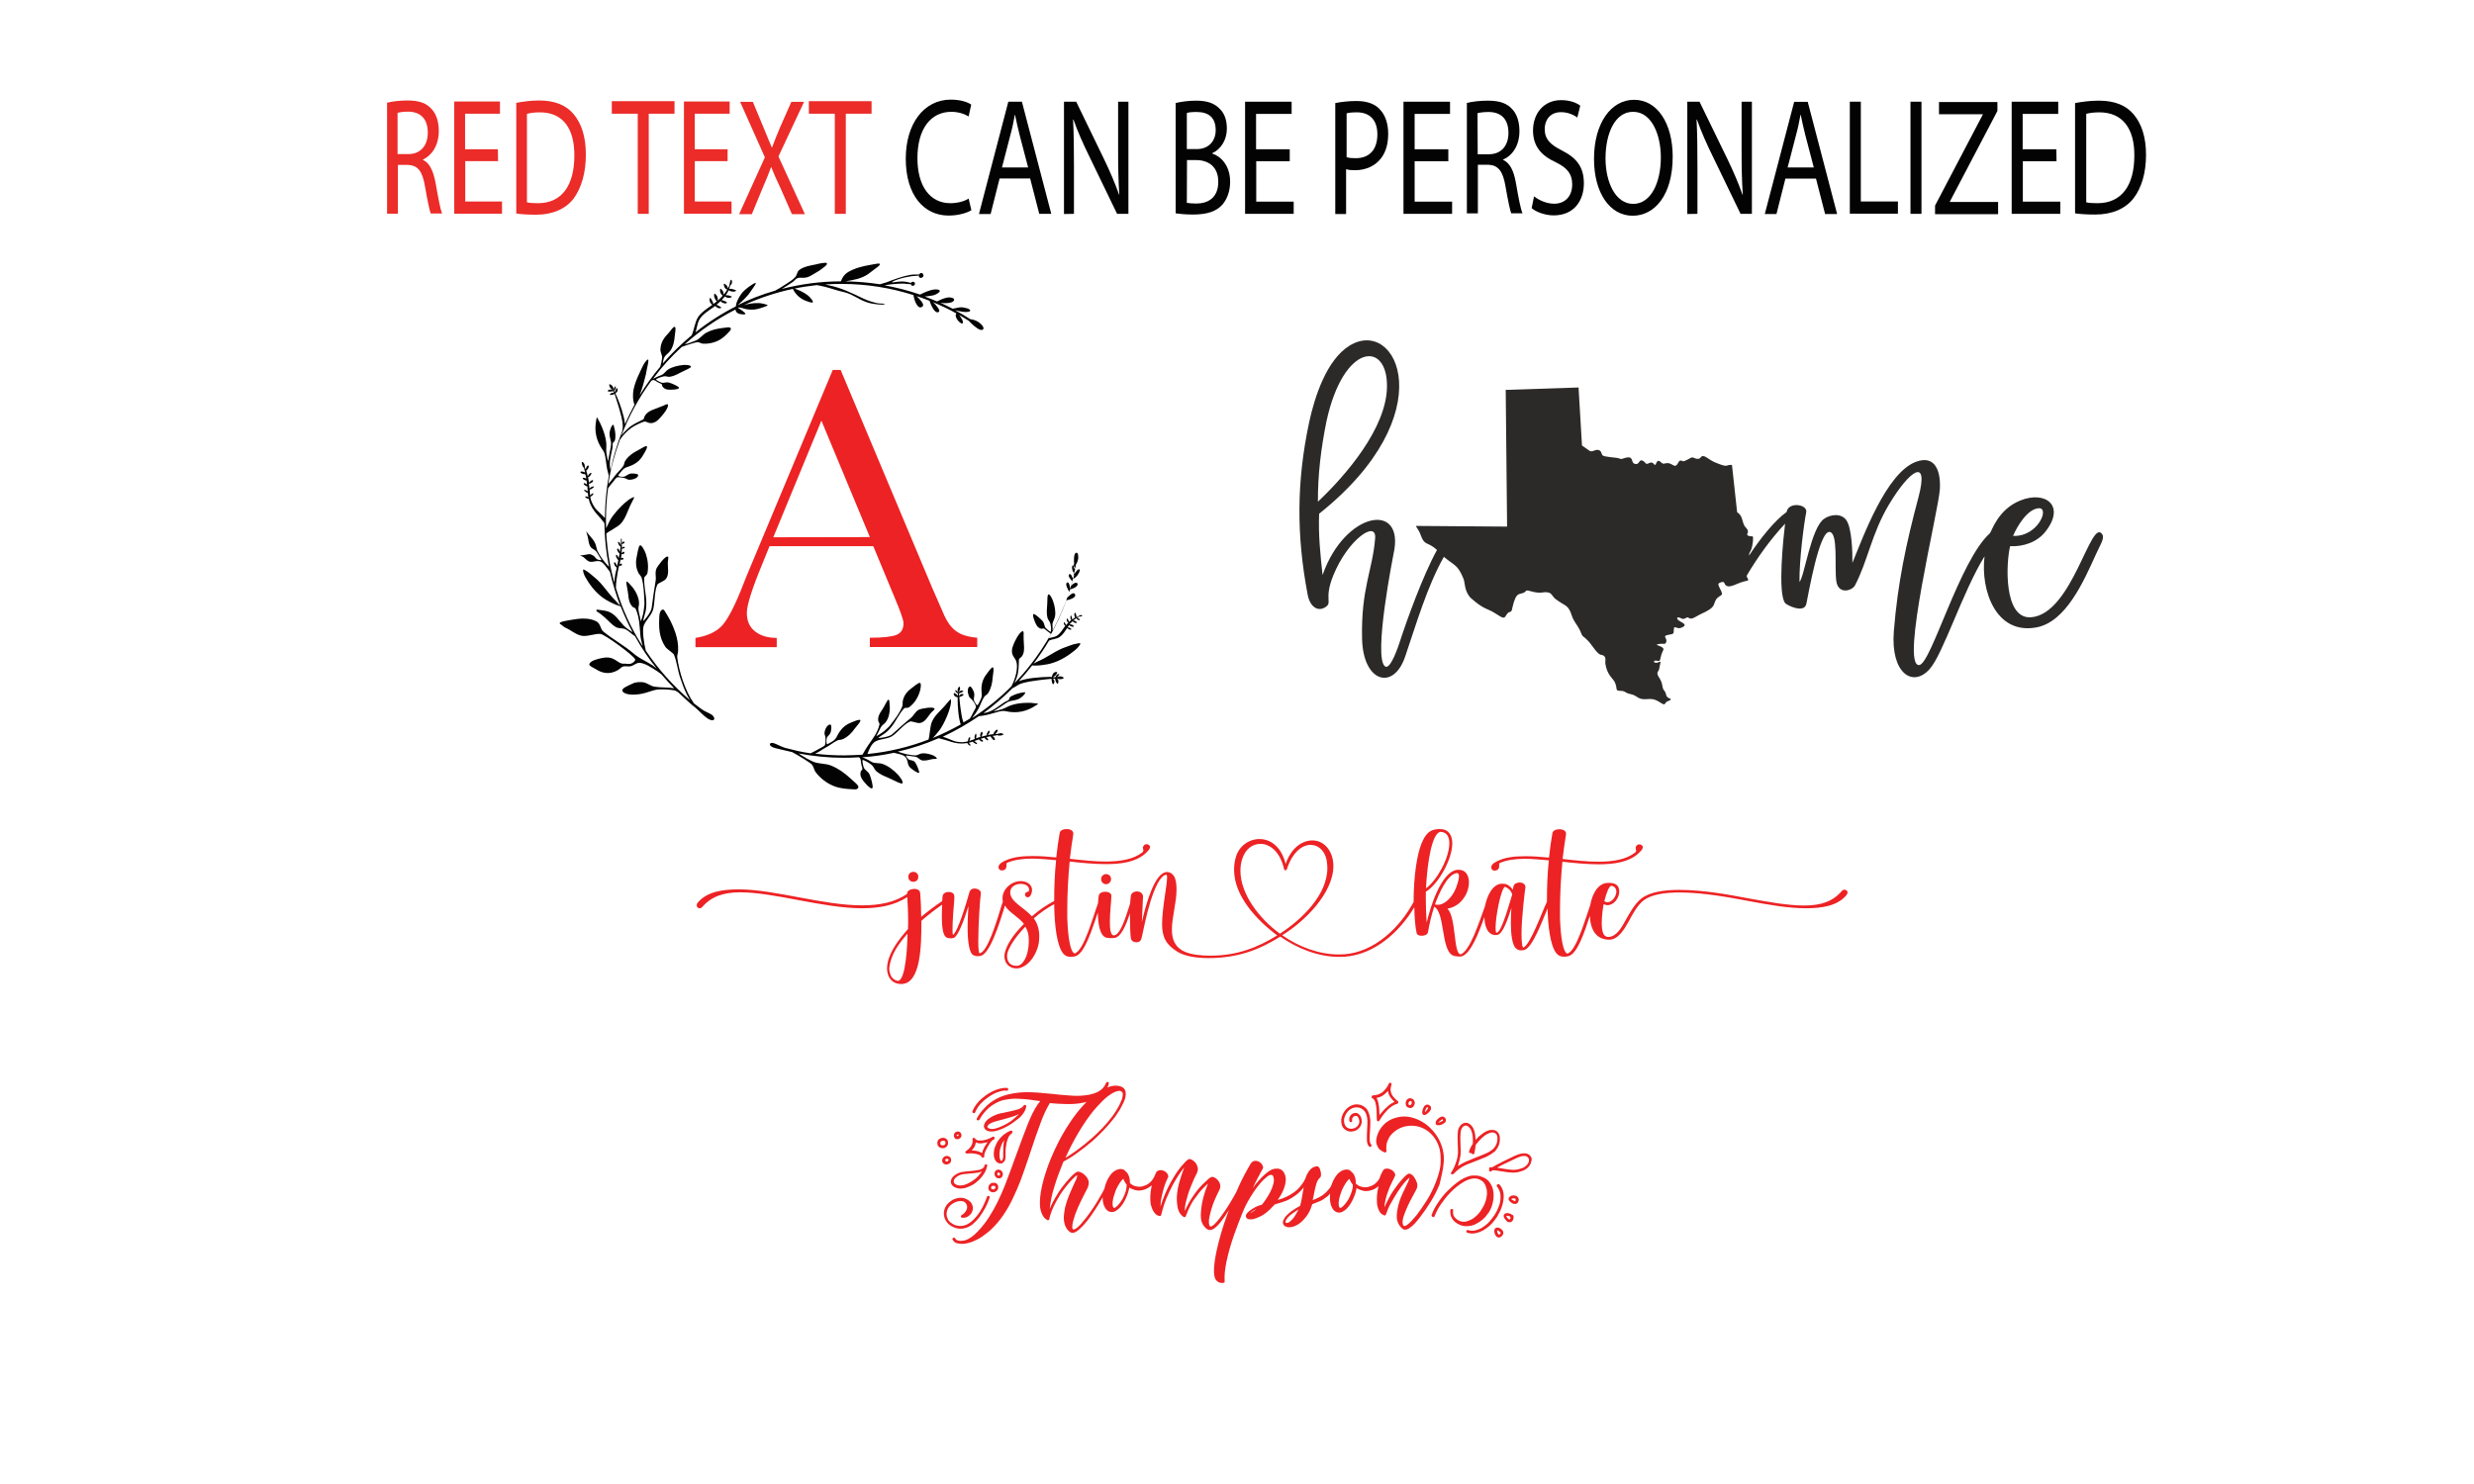 <?xml version="1.0" encoding="utf-8"?>
<!-- Generator: Adobe Illustrator 26.3.1, SVG Export Plug-In . SVG Version: 6.00 Build 0)  -->
<svg version="1.1" id="Layer_1" xmlns="http://www.w3.org/2000/svg" xmlns:xlink="http://www.w3.org/1999/xlink" x="0px" y="0px"
	 viewBox="0 0 1440 864" style="enable-background:new 0 0 1440 864;" xml:space="preserve">
<style type="text/css">
	.st0{fill:#EB2C29;}
	.st1{fill:#030303;}
	.st2{fill-rule:evenodd;clip-rule:evenodd;fill:#030303;}
	.st3{fill:#ED2224;}
	.st4{fill:#2C2A29;}
</style>
<g>
	<path class="st0" d="M225,59.9c3.2-0.9,7.9-1.4,12.2-1.4c6.9,0,11.2,1.6,14.3,5.3c2.6,2.9,3.9,7.4,3.9,12.4
		c0,8.6-4.1,14.3-9.2,16.7v0.2c3.8,1.7,6,6.4,7.3,13.2c1.6,9.1,2.8,15.5,3.8,18h-6.6c-0.7-1.9-1.9-7.5-3.3-15.6
		c-1.5-9-4.1-12.4-9.9-12.7h-5.9v28.4h-6.3V59.9H225z M231.4,89.7h6.4c6.9,0,11.2-4.9,11.2-12.4c0-8.5-4.6-12.2-11.3-12.3
		c-3.1,0-5.3,0.4-6.3,0.7L231.4,89.7L231.4,89.7z"/>
	<path class="st0" d="M289.9,93.8h-19.1v23.5h21.4v7.1h-27.8V59.1H291v7.1h-20.3v20.7h19.1L289.9,93.8L289.9,93.8z"/>
	<path class="st0" d="M300.3,59.9c3.9-0.7,8.5-1.4,13.6-1.4c9.1,0,15.8,2.8,20.1,8.1c4.4,5.3,7,12.9,7,23.5s-2.6,19.3-7.1,25.5
		c-4.6,6-12.2,9.4-21.8,9.4c-4.6,0-8.4-0.2-11.6-0.7V59.9H300.3z M306.8,117.8c1.6,0.4,3.9,0.5,6.4,0.5c13.6,0,21.1-10.1,21.1-27.7
		c0.1-15.5-6.4-25.2-20.1-25.2c-3.3,0-5.8,0.4-7.5,0.9v51.5H306.8z"/>
	<path class="st0" d="M371,66.2h-14.9v-7.3h36.5v7.3h-15v58.3h-6.4V66.2H371z"/>
	<path class="st0" d="M423.6,93.8h-19.2v23.5h21.4v7.1h-27.7V59.1h26.6v7.1h-20.3v20.7h19.1v6.9H423.6z"/>
	<path class="st0" d="M460.9,124.6l-6.3-14.4c-2.6-5.5-4.2-9.1-5.7-12.9h-0.1c-1.4,3.8-2.8,7.4-5.3,13.1l-5.9,14.3h-7.4l15-33.1
		l-14.4-32.3h7.4l6.4,15.4c1.7,4.3,3.2,7.6,4.6,11.1h0.2c1.4-3.9,2.7-6.9,4.4-11.1l6.8-15.4h7.4l-14.9,31.8l15.4,33.6h-7.4v-0.1
		H460.9z"/>
	<path class="st0" d="M485.7,66.2h-14.9v-7.3h36.5v7.3h-15v58.3h-6.4V66.2H485.7z"/>
	<path class="st1" d="M565.4,122.4c-2.5,1.5-7.3,3.1-13.3,3.1c-14.2,0-24.9-11.7-24.9-33.1c0-20.4,10.6-34.4,26.2-34.4
		c6.2,0,10.2,1.7,11.9,2.9l-1.5,6.9c-2.5-1.5-5.9-2.7-10.1-2.7c-11.8,0-19.7,9.7-19.7,27c0,16,7.1,26.2,19.2,26.2
		c3.9,0,8-1,10.6-2.7L565.4,122.4z"/>
	<path class="st1" d="M581.8,104l-5.2,20.6h-6.8l17.1-65.4h7.9l17.1,65.3h-7l-5.3-20.6h-17.9v0.1H581.8z M598.4,97.4l-4.9-18.7
		c-1.1-4.3-1.9-8.1-2.7-11.9h-0.1c-0.7,3.9-1.5,7.9-2.6,11.8l-4.9,18.9h15.2V97.4z"/>
	<path class="st1" d="M619.3,124.6V59.2h7.1l16,33c3.7,7.6,6.6,14.5,9,21.2l0.1-0.1c-0.6-8.7-0.7-16.6-0.7-26.9V59.2h6v65.3h-6.6
		l-16-33.1c-3.6-7.3-6.9-14.7-9.4-21.8l-0.2,0.1c0.4,8.3,0.5,16.1,0.5,27v27.8L619.3,124.6L619.3,124.6z"/>
	<path class="st1" d="M684.2,60c2.8-0.7,7.4-1.4,11.9-1.4c6.4,0,10.6,1.4,13.8,4.7c2.7,2.6,4.2,6.3,4.2,11.6
		c0,6.3-3.2,11.8-8.5,14.3v0.2c4.8,1.5,10.4,6.8,10.4,16.4c0,5.5-1.7,9.9-4.3,13.1c-3.6,4.2-9.1,6-17.4,6c-4.4,0-7.9-0.4-10-0.7V60
		H684.2z M690.8,86.8h5.8c6.9,0,11-4.7,11-11c0-7.6-4.4-10.6-11.1-10.6c-3.1,0-4.7,0.2-5.7,0.6V86.8L690.8,86.8z M690.8,118.1
		c1.2,0.2,3.2,0.4,5.4,0.4c6.8,0,12.9-3.2,12.9-12.7c0-8.9-5.9-12.6-12.9-12.6h-5.3L690.8,118.1L690.8,118.1L690.8,118.1z"/>
	<path class="st1" d="M750.8,93.9h-19.6v23.5H753v7.1h-28.3V59.2h27.1v7.1h-20.7v20.6h19.6v7H750.8z"/>
	<path class="st1" d="M777.2,60c3.2-0.6,7.3-1.2,12.4-1.2c6.4,0,11.2,1.9,14,5.4c2.8,3.1,4.4,7.9,4.4,13.7c0,5.9-1.4,10.5-3.9,13.9
		c-3.4,4.7-9,7.3-15.4,7.3c-1.9,0-3.7-0.1-5.2-0.6v26.1h-6.3V60L777.2,60z M783.8,91.5c1.4,0.5,3.2,0.6,5.3,0.6
		c7.9,0,12.6-4.9,12.6-13.9c0-8.6-4.7-12.8-11.9-12.8c-2.8,0-4.9,0.2-6,0.6L783.8,91.5L783.8,91.5z"/>
	<path class="st1" d="M843,93.9h-19.6v23.5h21.8v7.1h-28.3V59.2H844v7.1h-20.6v20.6H843V93.9L843,93.9z"/>
	<path class="st1" d="M853.6,60c3.3-0.9,8-1.4,12.4-1.4c7,0,11.4,1.6,14.5,5.3c2.6,2.9,3.9,7.4,3.9,12.4c0,8.6-4.2,14.3-9.5,16.6
		v0.2c3.9,1.7,6.2,6.3,7.4,13.2c1.6,9.1,2.8,15.5,3.9,17.9h-6.6c-0.7-1.9-1.9-7.5-3.3-15.6c-1.5-9-4.2-12.4-10-12.7h-6.1v28.3h-6.4
		V60H853.6z M860.1,89.8h6.6c7,0,11.3-4.9,11.3-12.4c0-8.5-4.7-12.2-11.6-12.2c-3.2,0-5.3,0.4-6.4,0.7L860.1,89.8
		C859.9,89.8,860.1,89.8,860.1,89.8z"/>
	<path class="st1" d="M892.9,114.3c2.9,2.3,7.3,4.3,11.7,4.3c6.6,0,10.5-4.6,10.5-11.2c0-6-2.7-9.6-9.5-12.9
		c-8.3-3.8-13.3-9.2-13.3-18.5c0-10.1,6.4-17.7,16.3-17.7c5.2,0,8.9,1.5,11.2,3.2l-1.7,6.9c-1.6-1.1-4.9-3.1-9.5-3.1
		c-6.9,0-9.5,5.3-9.5,9.7c0,6,3.1,9.1,10,12.6c8.5,4.3,12.8,9.6,12.8,19.1c0,10.1-5.7,18.7-17.6,18.7c-4.8,0-10.1-1.9-12.8-4.2
		L892.9,114.3z"/>
	<path class="st1" d="M973.6,91.2c0,22.4-10.5,34.4-23.3,34.4c-13.3,0-22.5-13.3-22.5-33.1c0-20.8,9.9-34.4,23.3-34.4
		C964.7,58.1,973.6,71.9,973.6,91.2z M934.5,92.2c0,13.9,5.8,26.5,16.1,26.5c10.3,0,16.1-12.3,16.1-27.1c0-12.9-5.2-26.5-16.1-26.5
		C939.9,65,934.5,77.9,934.5,92.2z"/>
	<path class="st1" d="M982.1,124.6V59.2h7.1l16.1,33.1c3.7,7.6,6.6,14.5,9,21.2l0.1-0.1c-0.6-8.7-0.7-16.6-0.7-26.9V59.2h6v65.3
		h-6.6l-16-33.1c-3.6-7.3-6.9-14.7-9.4-21.8l-0.2,0.1c0.4,8.3,0.5,16.1,0.5,27v27.8L982.1,124.6L982.1,124.6z"/>
	<path class="st1" d="M1039.2,104l-5.2,20.6h-6.8l17.1-65.3h7.9l17.1,65.3h-7L1057,104H1039.2z M1055.7,97.4l-4.9-18.7
		c-1.1-4.3-1.9-8.1-2.7-11.9h-0.1c-0.7,3.9-1.5,7.9-2.6,11.8l-4.9,18.9h15.1L1055.7,97.4L1055.7,97.4z"/>
	<path class="st1" d="M1076.7,59.2h6.4v58.1h21.6v7.1h-28V59.2z"/>
	<path class="st1" d="M1118.4,59.2v65.3h-6.4V59.2H1118.4z"/>
	<path class="st1" d="M1126.3,119.7l27.8-53v-0.2h-25.5v-7.1h34v5.2l-27.7,52.8v0.2h28.1v7.1h-36.7L1126.3,119.7L1126.3,119.7z"/>
	<path class="st1" d="M1197,93.9h-19.6v23.5h21.8v7.1h-28.3V59.2h27.1v7.1h-20.7v20.6h19.6L1197,93.9L1197,93.9z"/>
	<path class="st1" d="M1207.8,60c3.9-0.7,8.6-1.4,13.8-1.4c9.4,0,16,2.8,20.4,8.1c4.4,5.3,7.1,12.9,7.1,23.4
		c0,10.6-2.6,19.3-7.3,25.4c-4.7,6-12.4,9.4-22.2,9.4c-4.6,0-8.5-0.2-11.8-0.7V60L1207.8,60z M1214.3,117.8c1.6,0.4,4.1,0.5,6.6,0.5
		c13.8,0,21.4-10.1,21.4-27.7c0.1-15.5-6.6-25.2-20.4-25.2c-3.3,0-5.9,0.4-7.6,0.9V117.8z"/>
</g>
<g>
	<path class="st2" d="M625.2,328c-0.1-0.7-0.1-1.4-0.1-2.1c0-0.8,0.1-1.6,0.2-2.4c0.4-2,1.9-2.4,2.2-0.4c0.3,1.7,0,3.1-0.7,4.6
		c-0.1,0.1-0.2,0.4-0.5,0.8c-0.4,2.2-0.9,4.5-1.5,6.7c0.9-1.7,2.1-3.5,3.2-3.8c0.1-0.1,0.2,0,0.3,0.1c0.7,0.7-0.9,3.1-1.3,3.6
		c-0.6,0.9-1.8,1.5-2.6,2.2c-0.3,1.3-0.7,2.5-1,3.7c0.6-0.6,1.3-1.1,2-1.5c0.9-0.5,2.3-0.1,1.7,1.2c-0.7,1.3-2.2,1.8-3.5,2.2
		c-0.3,0.1-0.6,0.2-0.8,0.3c-0.5,1.6-1,3.2-1.6,4.8c0.1-0.1,0.2-0.2,0.3-0.3c0.6-0.6,3-3.2,4-2c1.7,2.1-3,3.5-4.8,3.8
		c-2.8,7.7-6.2,15.1-10.3,22.1c1.2-0.4,3-0.6,4.3-1.2c2.2-1.1,3.5-3.5,4.9-5.4c0.2-0.2,0.3-0.4,0.5-0.6c-0.5-0.3-0.9-1-0.9-1.5
		c0-0.2,0.1-0.6,0.2-0.7c0.1,0,0.3,0.3,0.3,0.3c0.3,0.4,0.5,0.8,0.7,1.2c0.1,0.1,0.1,0.2,0.1,0.3c0.4-0.5,0.8-1,1.3-1.5
		c-0.2-0.2-0.4-0.4-0.6-0.6c-0.2-0.3-0.3-0.5-0.3-0.8c0-0.2-0.1-0.4,0-0.5c0.1-0.5,0.4-0.6,0.6-0.2c0.3,0.5,0.5,1,0.6,1.5
		c0,0.1,0.1,0.1,0.1,0.2c0.4-0.4,0.9-0.8,1.3-1.1c-0.4-0.5-0.5-1.1-0.5-1.7c0-0.2,0.1-0.3,0.1-0.4c0.1-0.1,0.1-0.2,0.1-0.3
		c0.3-0.7,0.6,0.4,0.6,0.7c0.1,0.2,0.1,0.5,0.2,0.7c0,0.3,0.1,0.5,0,0.7c0.5-0.3,0.9-0.6,1.4-0.9c0.1,0,0.1-0.1,0.1-0.1
		s0.2-0.1,0.3-0.2c-0.2-0.3-0.3-0.6-0.4-0.9c-0.1-0.3-0.1-0.6-0.1-0.8c0-0.2,0-0.4,0.1-0.5c0-0.1,0.1-0.2,0.1-0.3
		c0.3-0.7,0.5-0.1,0.7,0.4s0.4,1.3,0.3,1.9c0.4-0.2,0.8-0.4,1.1-0.4c0.2-0.1,0.5-0.5,0.8-0.6c0.2-0.1,0.5-0.2,0.7-0.2s0.3,0,0.5,0.1
		c0.4,0.1,0.5,0.4,0.1,0.5c-0.4,0.2-0.9,0.3-1.3,0.3c-0.1,0-0.4-0.1-0.5,0.1c-0.3,0.2-0.7,0.4-1.1,0.6c0.1,0,0.2,0,0.2,0
		c0.6,0.1,1,0.4,1.3,0.8c0.1,0.1,0.3,0.4,0.3,0.5c-0.1,0.2-0.7,0.1-0.8,0c-0.7-0.2-1.1-0.6-1.3-1.1c-0.1,0-0.1,0.1-0.1,0.1
		c-0.6,0.4-1.2,0.8-1.8,1.3c0.3,0,0.5,0,0.8,0.1c0.5,0.1,0.9,0.4,1.2,0.7c0.1,0.1,0.3,0.3,0.3,0.4c-0.2,0.2-0.6,0.2-0.8,0.2
		c-0.6,0-1.4-0.5-1.8-1c-0.3,0.3-0.6,0.6-0.9,0.9c-0.3,0.3-0.6,0.6-0.9,0.9c0.2,0,0.5,0,0.5,0c0.7,0.1,1.2,0.2,1.7,0.7
		c0.1,0.1,0.4,0.3,0.4,0.5c-0.1,0.3-0.8,0.2-0.9,0.2c-0.6-0.1-1.5-0.4-1.8-1c-0.4,0.5-0.7,0.9-1,1.3c0.2,0.1,0.5,0.1,0.6,0.1
		c0.4,0.1,0.9,0.4,1.2,0.6c0.1,0.1,0.6,0.4,0.5,0.5s-0.4,0.2-0.5,0.2c-0.6,0.1-1.3-0.3-1.7-0.7c-0.1-0.1-0.2-0.2-0.3-0.3
		c-1.3,1.9-2.5,3.9-4.3,5.2c-2,1.4-4.3,1.2-6.3,2.2c-2.7,4.6-5.8,9.1-9,13.4c0.8-0.4,1.5-0.9,2.2-1.2c5.9-2.4,10.9-6.7,16.9-8.6
		c1.8-0.6,3.7-1.5,5.7-1.8c0.9-0.2,2.7-0.7,2.4,0.1c-0.8,1.8-2.7,3.4-3.8,4.2c-4.4,3.6-9.9,6.7-15.6,7.7c-2.2,0.4-4.4,0.7-6.7,0.7
		c-0.7,0-1.3,0-1.9-0.1c-2.5,3.2-5.1,6.3-7.8,9.2c4.6-1.9,12.8-2.4,17.6-2.5c0.6,0,1.1,0,1.6,0.1c0.3-0.9,0.4-1.8,1.1-2.4
		c0.3-0.3,0.6-0.4,0.9-0.5c0.3-0.1,1.3-0.3,1.1,0.5c-0.1,0.4-0.7,1.3-1.2,1.7c-0.4,0.3-0.8,0.5-1.2,0.7c0.5,0.1,0.9,0.1,1.3,0.2
		c0.2-0.4,0.4-0.7,0.6-1.1c0.2-0.2,0.4-0.4,0.6-0.6c0.2-0.1,0.3-0.2,0.5-0.2c1.6-0.6-0.1,1.4-0.9,1.9l0,0c0.3-0.2,0.6-0.3,0.9-0.4
		c0.5-0.2,0.9-0.3,1.4-0.2c0.3,0,0.6,0.1,0.9,0.2c1,0.3,1.3,0.9,0.3,1.2c-0.8,0.3-1.7,0.3-2.5,0.1c-0.2-0.1-0.4-0.1-0.6-0.2
		c-0.1-0.1-0.2-0.2-0.3-0.2H615c0.1,0.1,0.2,0.2,0.3,0.2c0.2,0.2,0.4,0.3,0.5,0.6c0.3,0.5,0.3,1.1,0.2,1.7c0,0.1-0.2,0.7-0.4,0.7
		c-0.8-0.2-1.4-2.1-1.5-3c-0.4,0-0.8,0-1.2,0c0.5,0.6,1,1.4,0.8,2.2c-0.1,0.2-0.5,1.2-0.7,1.1c-0.6-0.2-0.9-2-0.9-2.4
		c0-0.1-0.1-0.5,0-0.8c-2.5,0.3-5,0.4-7.4,0.8c-3.9,0.6-7.9,0.9-11.6,2.5c-0.4,0.2-2.9,1.9-3.7,2.1c-5.3,5.3-11,10.2-17,14.6
		c4.9-0.6,8-3.5,12-6.2c0.8-0.6,1.8-0.8,2.6-1.4c0.4-0.3,0.4-1,0.6-1.3c0.5-0.8,1.4-1.2,2.2-1.5c1.7-0.8,3.5-1.3,5.3-1.6
		c0.1,0,1.6-0.3,1.6-0.1c0.2,1.1-2.3,3-3,3.4c-2,1.3-4,1.2-6.1,1.8c-1.6,0.5-3.5,2.1-4.9,3c-1,0.6-1.9,1.2-2.8,1.8
		c-0.5,0.3-1,0.6-1.4,1l-0.1,0.1c0,0,4.1-1.1,4.5-1.2c2-0.6,3.6-1.7,5.6-2.4c3-1,6.2-1.4,9.4-1.4c1.6-0.1,3.2,0.1,4.8,0.3
		c0.2,0,1.5,0.1,1.5,0.3s-1.4,1-1.6,1.1c-1.8,1.2-3.7,2.1-5.8,2.8c-2.8,0.9-6,1.2-8.9,0.8c-3.3-0.4-3.3-1-6.5-0.2s-6.3,2-9.6,2.4
		c-0.2,0-1.4,0.2-2.1,0.3c-6.6,4.5-13.6,8.5-20.9,11.9c2.5,0.8,6.2,2.6,7.8,2.9c2.9,0.5,4.6,0.4,6.8-0.2c0-0.3,0-0.6,0.1-0.8
		c0.1-0.3,0.1-0.5,0.2-0.8c0.2-0.4,0.9-1.4,1-0.4c0.1,0.5-0.2,1-0.4,1.5c0,0.1-0.1,0.2-0.1,0.3c0.7-0.2,1.5-0.5,2.3-0.8
		c0.3-0.1,0.6-0.3,0.9-0.4c-0.3-0.7-0.2-1.5,0.1-2.2c0.1-0.2,0.2-0.8,0.5-0.8c0.3,0.1,0.3,0.5,0.3,0.6c0.1,0.7-0.1,1.4-0.2,2
		c0,0.1,0,0.1-0.1,0.1c0.9-0.3,1.8-0.6,2.7-0.9c-0.3-0.7-0.2-1.6,0.1-2.1c0.1-0.3,0.4-0.8,0.7-0.8c0.9,0.1,0.1,2.1-0.1,2.5
		c0,0-0.1,0.1-0.1,0.3c1-0.3,2.1-0.6,3.1-0.8c-0.3-0.7,0.4-1.8,0.7-2.2c0.2-0.2,0.5-0.6,0.7-0.5s0.2,0.5,0.2,0.7
		c-0.1,0.7-0.5,1.3-1,1.8l-0.1,0.1c0.9-0.2,1.9-0.4,2.8-0.5c0.1,0,0.3,0,0.5-0.1c0.1-0.4,0.3-0.7,0.5-1.1c0.2-0.3,0.4-0.6,0.7-0.9
		c0.2-0.2,0.3-0.3,0.5-0.4c0.7-0.4,1-0.1,0.7,0.7c-0.3,0.7-0.7,1.2-1.3,1.6l0,0c0.4,0,0.7,0,1,0.1c0.2-0.1,0.5-0.2,0.6-0.2
		c0.8-0.3,1.6-0.4,2.4-0.2c0.2,0.1,0.7,0.2,0.7,0.5c0,0.4-0.6,0.5-0.9,0.6c-0.6,0.2-1.9,0.4-2.6-0.1c-0.7,0.2-1.8,0.4-2.8,0.5
		c0.6,0.4,1.1,0.9,1.3,1.6c0.3,0.7,0,1-0.7,0.7c-0.2-0.1-0.4-0.2-0.5-0.4c-0.3-0.3-0.5-0.5-0.7-0.8s-0.4-0.6-0.5-0.9
		c-0.7,0.1-1.3,0.2-1.6,0.3c-0.4,0.1-0.7,0.2-1,0.2c0.4,0.3,0.8,0.6,1,1.1c0.1,0.2,0.3,0.5,0.1,0.7s-0.7-0.1-0.8-0.2
		c-0.4-0.2-1-0.8-1.3-1.3c-0.8,0.2-1.6,0.5-2.3,0.7c0.7,0.4,1.8,1,1.4,1.5c-0.2,0.3-0.8,0.1-1-0.1c-0.4-0.2-1-0.7-1.3-1.1
		c-0.9,0.3-1.8,0.7-2.7,1c0.5,0.3,0.9,0.6,1.3,1c0.1,0.2,0.4,0.5,0.3,0.7c-0.2,0.2-0.7-0.1-0.9-0.2c-0.6-0.3-1.2-0.6-1.6-1.2
		c-0.8,0.3-1.6,0.5-2.4,0.7c0.4,0.3,0.8,0.7,1,1.1c0.5,0.9-0.7,0.4-1,0.1c-0.2-0.2-0.4-0.4-0.5-0.6s-0.2-0.3-0.3-0.5
		c-2.2,0.4-4.6,0.5-7.6-0.2c-2.3-0.5-4.5-1.5-6.9-2c-0.7-0.2-1.4-0.4-2.1-0.6c-7.6,3.3-15.6,6-23.9,7.8c3.4,1.2,7.1,2.2,10.7,2.2
		c0.7,0,2.5-1.2,3.8-1.2c2.3-0.1,4.3,0.5,6.4,1.3c0.6,0.3,2,1.3,1.9,1.7c-0.2,0.4-2,0.2-2.8,0.4c-1.8,0.4-3.3,0.9-5.2,0.8
		c-1.7-0.1-2.3-1.2-3.6-1.9c-0.9-0.5-2.1-0.4-3.1-0.6c-0.5-0.1-2.2-0.4-3.2-0.4c-0.3,0,0.5,1.3,1,1.8c1.2,1.3,1.7,0.5,3.6,1.5
		c0.8,0.4,2,3.1,2.3,4c0.3,0.8,1,2.6,0.6,2.8c-0.7,0.3-5-2.5-5.8-3.9c-1.1-1.8-0.6-4.2-2.5-5.7c-1.5-1.2-4.2-1.6-5.9-2
		c-0.2-0.1-0.3-0.1-0.4-0.1c-6,1.3-12.1,2.2-18.4,2.6c0.2,0.1,0.4,0.2,0.6,0.2c1.7,0.7,3.2,1.5,4.7,2.4c1.7,1.1,4.3,0.6,6.3,1.2
		c3.5,1.2,6.7,3.7,9.2,6.4c0.8,0.8,3.4,4.1,2.5,5c-0.6,0.5-4.3-1.4-5.7-2.1c-3.7-1.9-6.5-2.4-9.8-5.3c-0.4-0.4-1.3-2.4-2.2-3.2
		c-1.5-1.3-3.6-2.5-5.1-3c-0.9-0.3-0.2,2-0.1,2.7c0.6,3,1.4,2.7,3.1,4.6c0.5,0.5,0.8,1.2,1,1.8c0.5,1.4,2,6.1,1.4,7.2
		c-0.7,1.4-5.2-3.6-6.2-5.5c-0.8-1.4-1-2.5-0.6-4.1c0.1-0.3,1-1.3,1-1.4c-0.1-1.2-0.7-2.4-0.8-3.6c-0.2-2-0.3-2.8-1.3-3.3
		c-2.9,0.2-5.9,0.3-8.8,0.3c-8.9,0-17.7-0.9-26.2-2.5c0.5,0.3,1,0.7,1.5,1c2,1.3,4,2.4,6.1,3.4c3.7,1.9,7.5,1.1,11.4,2.7
		c4.3,1.8,7.6,4.2,11,7.3c1.6,1.5,3.8,3.3,4.4,4.2c0.9,1.3-0.2,2.4-1.8,2.3c-1.9-0.1-5.8-0.2-9.2-1c-5.3-1.2-10.4-4.8-13.6-9.1
		c-0.9-1.3-1.2-3.3-2.1-4.3c-0.9-1.1-7.9-5.4-11.5-7.3c-2.2-0.5-4.4-1-6.4-1.5c-1.5-0.4-3.3-0.7-4.6-1.2c-0.7-0.3-1.9-0.9-2-1.7
		c-0.1-1.1,1.6-1.1,2.3-0.8c1.8,0.6,4.7,2.2,6.5,2.7c5.4,1.4,9.3,2.4,14.9,3.2c1.7-0.8,4.6-2.4,6-3.2c0.6-0.4,2.2-1,2.4-1.7
		c0.4-1.1,0.4-3.6,0.2-4.7c-0.4-1.6-0.8-1.6-0.2-3.8c1-3.1,3.1-3.9,3.5-3c0.3,0.5,0.3,3.3-0.5,4.8c-0.7,1.4-1.8,1.7-2,2.9
		c-0.2,0.8-0.3,3.6,0.3,3.4s1.3-0.7,1.9-1c3.9-2.1,3-3,5.6-6.7c1.7-2.4,3.9-4,6.6-5c1.4-0.5,3.1-1.4,4.6-1.5c2.1-0.1-1.9,4-2.7,5.1
		c-1.8,2.6-4.1,4.9-7,6.2c-1,0.5-2.2,0.2-3.1,0.7c-2.3,1.1-4.4,2.9-6.7,4.1c-1.6,0.8-4.2,2.8-6.2,3.6c5.5,0.7,11,1,16.6,1
		c3.6,0,7.3-0.2,10.9-0.4c0.8-1.6,2.6-4.4,3.4-5.6c2.7-3.9,5.4-7.2,6.5-12c0.2-0.7-0.6-1.3-0.7-2c-0.4-2.4,0.8-4.5,2.1-6.3
		c1.4-2,2.9-5.5,3.7-6.1s0.8,2.7,0.8,2.9c0.5,3.4-0.4,9.1-3.4,11.3c-2.1,1.5-2.6,4.2-4.4,7.1c0,0,3.3-1.9,4.6-3
		c1.5-1.4,2.9-2.5,3.6-3.5c2.5-3.3,5.5-7,7-11c0.3-0.7,0.1-1.9,0.2-2.7c0.5-3,2.1-5.4,4.4-7.2c1.8-1.4,4.8-4,5.7-3.7
		s0.4,3.7-0.3,5.6c-1.1,3.3-3.2,6.6-6.1,8.6c-0.8,0.6-2.3,0.1-2.8,0.6c-3,3.1-4.8,7.6-7.6,11c-1.3,1.6-2.6,2.9-4.3,4
		c-0.3,0.2-3.2,2-3.1,2.3c0.1,0.1,6.2-0.5,8-2.2c3.6-3.2,7.2-6.5,10.9-9.5c1.8-1.5,2.4-3.7,4.8-4.9c0.8-0.4,8.7-2.1,9-0.3
		c0.1,0.3-1.9,1.9-2.1,2.2c-1.9,2.2-3.5,5.9-7,6c-0.9,0-4.5-1.1-4.8-1c-3.4,0.8-7.8,6.8-11,8.7c-3,1.7-6.5,1.4-9.4,2.9
		c-2.4,1.3-3.8,4.6-4.8,7.4c12.4-1.2,24.3-4.1,35.5-8.4c0.8-1.9,0.8-7.8,2.1-10.5c1.6-3.6,4.5-5.9,7.1-8.8c0.9-1,1.7-1.9,2.5-2.9
		c0.1-0.1,1.3-1.5,1.3-1.4c1.1,3.9-4.2,15.5-7,18.7c-1.1,1.3-2.2,2.8-3.5,4c5.6-2.3,11.1-5,16.3-7.9c-1.4-3.9-1.8-10.9-1.8-14.7
		c0-0.4,0-0.7,0-1.1c-0.7-0.2-1.3-0.3-1.8-0.8c-0.2-0.2-0.3-0.5-0.4-0.8c-0.1-0.2-0.2-1,0.4-0.9c0.3,0.1,1,0.6,1.4,1
		c0.2,0.2,0.3,0.4,0.4,0.6c0.1-0.4,0.1-0.8,0.2-1.3c-0.3-0.2-0.6-0.3-0.8-0.5s-0.4-0.3-0.5-0.5c-0.1-0.1-0.2-0.3-0.2-0.4
		c-0.5-1.2,0.8-0.3,1.4,0.5c0.1,0.2,0.1,0.4,0.2,0.5c0-0.1,0.1-0.2,0.1-0.3c-0.1-0.1-0.1-0.2-0.2-0.3c-0.1-0.2-0.1-0.5-0.2-0.7
		c-0.1-0.4,0-0.7,0.1-1.1c0.1-0.2,0.2-0.4,0.3-0.6c0.4-0.7,0.9-0.9,1,0c0.1,0.7-0.1,1.4-0.4,1.9c-0.1,0.1-0.2,0.4-0.3,0.5
		c0,0.1,0,0.2,0,0.2c0.2-0.2,0.4-0.5,0.7-0.7c0.4-0.2,0.9-0.3,1.4-0.2c0.1,0,0.5,0.1,0.5,0.2c-0.1,0.6-1.7,1.2-2.4,1.3
		c0,0.6-0.1,1.1,0,1.6c0.4-0.6,0.9-1.1,1.6-1.2c0.1,0,1,0.2,1,0.4c-0.1,0.5-1.4,1.1-1.7,1.2c-0.1,0-0.7,0.1-0.8,0.2
		c0.2,2,0.3,3.9,0.6,5.9c0.5,3,0.7,6.1,1.8,8.9c1.3-0.7,2.5-1.5,3.7-2.2c1-1.4,1.6-3,2.4-4.4c0.3-0.6,1.3-2,1.2-2.7
		c-0.3-1.1-1.6-3.2-2.4-4c-1.2-1.2-1.5-0.9-2.1-3.1c-0.9-3.1,0.5-5,1.4-4.4c0.5,0.3,2,2.6,2.1,4.3c0.2,1.6-0.7,2.6,0,4.2
		c0.2,0.3,1.3,2.7,1.9,2.2c0.5-0.4,0.8-1.3,1.1-1.8c2.2-3.9,1-4.2,1.2-8.6c0.2-2.9,1.2-5.5,3-7.7c1-1.2,1.9-2.8,3.1-3.7
		c1.7-1.2,0.5,4.4,0.4,5.8c-0.2,3.1-0.9,6.3-2.6,9c-0.6,1-1.8,1.4-2.3,2.2c-1.4,2.1-2.2,4.8-3.4,7c-1,1.8-2.1,3.4-3.4,5
		c-0.1,0.2-0.2,0.3-0.3,0.4c8.3-5.4,16-11.5,22.9-18.5c1.2-2.2,2.1-4.7,2.7-7.2c0.5-2.2,0.7-4.4,0.4-6.3c-0.6-3.6-3.6-3.9-2.6-8.8
		c0.4-1.7,3.7-9.4,6.1-9.8c0.8-0.2,0.5,2.5,0.5,2.7c0,1.7,0.1,3.5,0.2,5.2c0.2,2.4,0.2,5.1-1.4,7c-0.4,0.4-1.5,1.1-1.5,1.6
		c-0.2,3.7,0,6.9-1.3,10.5c-0.4,1.1-0.8,2.2-1.3,3.3c3.3-3.5,6.5-7.1,9.5-11l0,0l0,0c4.3-5.5,8.2-11.4,11.7-17.6
		c-0.3-0.5-0.8-0.8-1.7-1.4s-1.5-1.4-2.4-1.9c-0.1-0.1-1.1,0.2-1.4,0.2c-1.3-0.3-2.1-0.9-2.8-2c-1-1.5-2.9-6.6-1.7-6.6
		c1.1,0.1,3.9,2.8,4.8,3.7c0.4,0.4,0.8,0.9,1,1.4c0.8,2,0.3,2.5,2.2,4c0.5,0.4,1.9,1.7,2,1c0.2-1.3,0.1-3.2-0.4-4.8
		c-0.3-1-1.4-2.3-1.5-2.8c-0.9-3.4-0.3-5.7-0.2-9c0-1.2,0-4.7,0.6-4.9c1-0.4,2.4,2.9,2.7,3.7c1,2.8,1.7,6.2,1.2,9.1
		c-0.3,1.7-1.6,3.3-1.5,5c0.1,1.1,0.1,2.2,0.1,3.3c3.8-7.2,7.1-14.8,9.7-22.6c-0.9-1.5-2.8-5-1.1-5.5c1.1-0.3,1.6,3.1,1.6,3.6
		c0,0,0,0.1,0,0.2c0.5-1.5,0.9-3,1.3-4.4c-1.1-1.2-3-3.4-1.7-4.2c0.9-0.6,1.9,2.3,2,2.7c0,0,0,0.1,0.1,0.2c0.3-1.1,0.6-2.3,0.9-3.4
		c-1.6-0.7-1.8-4.4-1.1-4.6s1.3,1.2,1.6,2.4C624.7,330.6,624.9,329.3,625.2,328z M451.2,169.2c1.9-1,3.7-2.1,5.5-3.3
		c2.1-1.4,4.5-2.7,6.2-4.6c1.2-1.4,0.9-3.3,2.7-4.4c2.9-1.9,5.7-2.2,9-2.9c0.8-0.2,6.3-1.6,6.7-0.7c0.4,1-2,2.4-2.8,3.1
		c-1.8,1.5-3.5,2.2-5.5,3.5c-4.7,3.1-6.7,1.1-9,2.1c-1,0.4-1.7,1.6-2.6,2.2c-2,1.4-4.2,2.7-6.3,4c11-2.8,22.5-4.4,34.3-4.4
		c0.3-0.6,0.8-1.8,0.9-1.9c0.8-1.5,2.1-2.8,3.5-3.6c4-2.3,8.3-3.3,12.8-4.1c1.3-0.2,4.9-1,5.3-0.7c0.9,0.7-1.5,2.2-1.9,2.5
		c-1.5,1-3.1,2.5-4.6,3.5c-4,2.8-8.6,3.5-13.3,4.3c6.8,0.1,13.5,0.7,20.1,1.7c1.3-0.4,3.3-1,3.7-1.1c4.7-1.8,9.1-3.5,14.1-4.4
		c0.2-0.1,3.4-0.3,5-0.2c0.2-0.4,0.5-0.7,0.8-0.8c1-0.4,1.9,0.8,1.7,1.7c-0.2,0.7-1.1,1.2-1.8,1.1c-0.4-0.1-0.9-0.6-0.9-1
		c0-0.2,0-0.3,0-0.4c-1.2,0.3-2.8,0.2-4.2,0.4c-2.9,0.5-4.9,0.8-7.8,1.8c-0.7,0.3-3.2,1-3.6,1.7c-0.2,0.3,3.3-0.3,3.5-0.3
		c2.2-0.2,4.1-0.2,6.2,0.4c0.2,0.1,0.9,0.1,1.4,0.3c0.1-0.2,0.2-0.3,0.3-0.4c1.2-0.9,2.7,0.6,1.6,1.7c-0.4,0.4-1,0.5-1.5,0.3
		c-0.2-0.1-0.4-0.5-0.4-0.8c-1.2,0-3.4-0.4-5.2-0.4c-3.6,0.1-6.8,0.4-10.3,1c7.1,1.3,14.1,3.1,20.7,5.4c0.7-0.4,2.1-1,2.3-1.1
		c2.3-1,5.6-2.3,8.1-1.8c3.2,0.7-1.4,3.1-2.5,3.3c-1,0.2-2.1,0.4-3.1,0.5c-0.7,0.1-1.4,0.2-2.1,0.2c2.4,0.9,4.8,1.9,7.2,2.9
		c0.2-0.1,0.3-0.2,0.4-0.2c0.6-0.3,1.3-0.6,1.9-0.9c2-0.8,4.3-1.7,6.5-1s0.9,2.3-0.7,2.7c-1.9,0.5-4,0.5-6.1,0.2
		c2.4,1.1,4.8,2.2,7,3.4c1.7-0.1,3.7-0.9,5.4-0.8c0.9,0.1,4.8,0.6,4.9,1.9c0,0.2,0,0.3-0.2,0.4c-1.7,1-5.9,0.1-8.6-0.6
		c3,1.6,6,3.4,8.8,5.2c0.8,0.2,1.5,0.3,1.6,0.3c2.3,0.6,3.9,1.6,5.4,3.4c1.8,2.2,0.1,3.4-2.3,2c-0.9-0.6-1.8-1.2-2.6-1.9
		c-1-0.9-2-1.8-2.9-2.8c-1.8-1.2-3.7-2.3-5.6-3.4c1.1,1.4,2.9,4.2,1.9,4.9c-1,0.6-5.3-3.8-3.5-5.8c-4.4-2.5-9-4.6-13.7-6.6
		c0.4,0.4,0.9,0.8,0.9,0.8c0.5,0.6,3.9,4,2.5,4.9c-2.4,1.5-4.7-4.6-5.4-6.5c-2.5-1-5-1.9-7.5-2.7c0.3,0.2,0.5,0.5,0.7,0.7
		c0.8,0.8,4.3,4.1,2.7,5.4c-2.9,2.3-5-4.5-5.2-6.7c-13.2-4.2-27.2-6.5-41.8-6.5c-3.2,0-6.3,0.1-9.5,0.3c0.7,0.2,1.4,0.4,2,0.5
		c7.5,1.5,13.3,4.5,20.1,7.7c2.5,1.2,5.3,2.1,8,2.7c1.9,0.4,4.7,0.1,4.4,0.5c-0.7,0.9-6.5-0.1-7.6-0.3c-4.8-0.9-8-3.3-12.2-5.3
		c-2.4-1.1-5.1-1.6-7.7-2.3c-3.1-0.9-6.2-2-9.4-2.6c-0.2-0.1-1.5-0.3-2.6-0.5c-4.3,0.5-8.7,1.1-12.9,2c0.6,0.2,1.2,0.5,1.8,0.7
		c2.7,1.1,5.4,2.5,7.3,4.6c0.3,0.3,1.9,2.2,1.5,2.7c-0.5,0.6-3.6-0.7-3.9-0.8c-3.4-1.2-6.2-3.8-7.7-7c-9.9,2.1-19.5,5.3-28.5,9.4
		c0.6-0.2,1.1-0.3,1.6-0.4c3.1-0.7,6.4-1.1,9.5-0.4c0.2,0.1,2.8,0.6,2.7,0.9c-0.2,0.5-2.9,1.3-3.8,1.6c-2.8,1-5.2,1.2-8.1,0.8
		c-1.4-0.2-3.4-1.1-5-1.1l-0.3,0.2l-0.1,0.1c0.3,0.1,0.7,0.3,1.1,0.6c1.2,0.8,2,1.3,3,2.3c0.1,0.1,0.3,0.5,0.3,0.6
		c-0.3,0.4-1.7,0.2-2,0.2c-1.9-0.1-3.7-0.9-3.8-2.8c-10.8,5.5-20.7,12.3-29.6,20.3c0.6-0.2,1.2-0.4,1.8-0.5c1.6-0.5,3.1-1.1,4.6-1.7
		c2.7-1.1,3.9-3.5,6.6-4.8c2.9-1.5,5.7-2.1,8.8-2.5c1.5-0.2,3.5-0.5,4.2-0.4c1.1,0.2,1.2,1.2,0.4,2c-0.9,1-2.7,3-4.7,4.4
		c-3,2.2-7.2,3.3-11,3.1c-1.1-0.1-2.3-0.9-3.2-0.9c-1,0-6.7,1.8-9.2,2.8c-6.2,5.7-11.6,11.6-16.6,18.4c0.4-0.1,0.5-0.1,0.8-0.3
		c1.3-0.7,2.6-1.2,3.9-1.7c1.6-0.6,2.6-2.4,4-3.3c2.6-1.6,5.9-2.3,8.8-2.6c0.9-0.1,4.4-0.1,4.5,1c0.1,0.6-3.2,2-4.2,2.5
		c-3.1,1.4-4.9,2.9-8.4,3.4c-0.5,0.1-2.2-0.5-3.1-0.3c-1.6,0.3-3.5,1-4.5,1.6c-0.6,0.4,1.2,1.2,1.7,1.5c2.2,1.2,2.4,0.5,4.5,0.4
		c0.6,0,1.2,0.1,1.7,0.3c1.2,0.4,4.9,1.9,5.3,2.8c0.5,1.1-5,1.4-6.7,1.1c-1.3-0.2-2.1-0.7-2.9-1.8c-0.2-0.2-0.3-1.3-0.4-1.3
		c-0.9-0.6-1.9-0.8-2.7-1.4c-1.7-1.1-2.1-1.4-3.4-0.6c-7.2,9.8-13.1,20.6-17.5,32.1c1-1.6,2.4-2.9,3.8-4.2c2.7-2.6,5.8-3.7,9-5.4
		c0.5-0.3,0.6-1.5,0.9-2c1.2-2.2,3.6-3.3,5.9-4.1c1.7-0.6,3.2-1.2,4.9-1.9c0.2-0.1,2.5-1.4,2.7-0.6c0.6,2.3-5.1,8.5-6.5,9.5
		c-4.1,2.9-5.9-0.2-7.5,0.4c-1.9,0.6-5.5,2.3-7.3,3.6c-2.6,1.9-5,4.4-6.7,7c-3.1,8.7-5.3,16.2-6.7,25.7c0.2-0.1,2.4-2.9,3.6-4.5
		c1.5-2.1,3.6-3.8,5.1-6c0.6-0.9,0.5-2.1,1.1-3c1.8-2.7,4.3-4.6,7.2-6c1.3-0.6,5.9-3.9,5.5-1.9c-0.3,1.5-1.4,3-2.1,4.3
		c-1.4,2.6-3.3,4.5-5.9,5.8c-4,2-4.8,1-7.4,4.5c-0.4,0.5-1.1,1.2-1.3,1.7c-0.3,0.8,2.4,0.9,2.7,0.9c1.7-0.1,2.3-1.2,3.8-1.7
		c1.6-0.5,4.3-0.1,4.8,0.3c0.8,0.6-0.3,2.5-3.5,3c-2.3,0.4-2.2-0.1-3.7-0.7c-1.1-0.4-3.5-0.8-4.7-0.6c-0.8,0.2-1.6,1.6-2,2.1
		c-1.1,1.4-2.3,2.6-3.2,4.1c-0.1,0.1-0.1,0.2-0.2,0.3c-0.8,6-1.2,12.1-1.2,18.3c0,1.6,0.1,3.3,0.1,4.9c0.6-1.5,1.5-3,2.1-4.4
		c1.8-3.7,10.3-13.2,14.3-13.8c0.1,0-0.7,1.7-0.8,1.8c-0.6,1.1-1.2,2.3-1.7,3.4c-1.6,3.5-2.6,7.1-5.2,10.1c-1.9,2.2-7,4.4-8.6,6
		c0.6,9.9,2.1,19.4,4.7,28.6v-0.2c0.1-1.6,0.2-3.1,0.5-4.6c0.3-1.4,0.6-2.7,0.9-4c-0.1,0-0.1-0.1-0.1-0.1c-0.2-0.2-0.4-0.3-0.6-0.5
		c-0.3-0.3-1.4-2.1-0.7-2.5c0.4-0.2,0.7,0.4,0.8,0.6c0.3,0.6,0.6,1.1,0.7,1.7c0.3-1.2,0.6-2.4,0.8-3.6c-0.2-0.2-0.4-0.4-0.4-0.4
		c-0.5-0.6-0.9-1.3-1-2.1c-0.1-0.9,0.6-0.5,0.9-0.1c0.3,0.5,0.5,1,0.7,1.5c0.2-1,0.4-1.9,0.5-2.8c-0.2-0.2-0.5-0.4-0.5-0.4
		c-0.3-0.4-1.4-2-0.7-2.4c0.3-0.2,0.6,0.3,0.8,0.5c0.3,0.5,0.4,1,0.6,1.5c0.1-0.5,0.1-0.9,0.2-1.4c0.1-0.6,0.1-1.1,0.2-1.7
		c-0.7-0.3-1.5-1.9-1.5-2.5c0.1-0.9,0.9,0.1,1.1,0.4c0.1,0.2,0.2,0.4,0.3,0.7c0.1,0.2,0.2,0.4,0.2,0.6c0.1-0.7,0.1-1.3,0.1-2
		c0-0.5-0.1-2,0.2-2c0.4,0,0.3,1.7,0.3,2.5c0,0.1,0,0.1,0,0.2c0.1-0.1,0.1-0.1,0.1-0.2c0.3-0.3,0.9-1,1.3-0.6
		c0.7,0.8-0.7,1.3-1.4,1.3c0.1,0.8,0.1,1.5,0.1,2.3c0.1-0.1,0.1-0.1,0.1-0.1c0.3-0.3,1.1-0.9,1.4-0.4c0.6,0.8-1,0.9-1.5,0.9
		c-0.1,0.9-0.1,1.8-0.2,2.6c0.4-0.1,0.7-0.8,1.2-0.8c0.6,0.1,0.5,0.8,0.2,1.1c-0.5,0.5-0.9,0.3-1.4,0.3c-0.1,0.8-0.2,1.7-0.4,2.5
		c0.5-0.9,2.4,0.1,1.1,0.7c-0.2,0.1-0.4,0.1-0.6,0.1s-0.5-0.1-0.7-0.1c-0.2,0.9-0.4,1.9-0.6,2.8c0.1-0.1,0.2-0.2,0.2-0.2
		c0.4-0.2,1.1-0.5,1.2,0.1c0.2,0.9-0.9,1-1.6,0.8c-0.3,1.2-0.6,2.4-0.8,3.6c-0.5,3-1.1,6.2-1.1,9.4c3.6,12.1,8.8,23.5,15.5,33.9
		c-0.1-0.5-0.1-1-0.3-1.4c-0.5-1.8-0.9-3.6-1-5.5c-0.5-5.2-0.5-9.9-2.7-14.8c-0.3-0.7-1.3-0.7-1.8-1.2c-1.8-1.8-2.3-4.3-2.5-6.8
		c-0.2-2.6-1.3-6.7-1.1-7.7c0.3-1,2.3,1.8,2.5,1.9c2.6,2.6,5.6,8,4.7,12c-0.7,2.7,0.7,5.4,1.2,9.1c0,0.1,1.4-3.9,1.6-5.8
		c0.3-2.2,0.6-4.1,0.5-5.6c-0.3-4.5-0.3-9.8-1.7-14.2c-0.3-0.8-1.2-1.6-1.6-2.3c-1.6-2.9-1.9-6-1.3-9.2c0.5-2.4,1.1-6.8,2-7.2
		c0.9-0.4,2.7,2.9,3.4,4.9c1.2,3.5,1.7,7.8,0.9,11.5c-0.3,1-1.7,1.7-1.8,2.5c-0.3,4.7,1.2,9.8,1.2,14.6c0,2.2-0.1,4.3-0.8,6.4
		c-0.1,0.4-1.2,4-0.9,4.1c0.2,0.1,4.4-4.8,4.8-7.5c0.7-5.2,1.4-10.5,2.3-15.7c0.5-2.6-0.6-4.9,0.6-7.5c0.4-0.9,5.4-8,6.7-6.6
		c0.3,0.3-0.2,2.9-0.2,3.3c-0.1,3.2,1.1,7.4-1.5,10c-0.7,0.7-4.1,2.2-4.3,2.5c-2.1,3.1-1.6,11.2-2.8,15.1c-1.2,3.6-4.1,5.8-5.4,9.1
		c-1,2.7,0.1,10.4,1.2,14.6c7.2,10.8,16,20.6,25.9,29c-0.1-0.2-0.2-0.3-0.3-0.4c-0.7-1-1.3-2.2-1.8-3.2c-1.7-3.5-2.7-6.4-3.8-9.7
		c-1.5-4.3-1.9-9.2-3.6-13.3c-0.5-1.1-4-3.1-5.1-4.7c-3.7-5.7-3.8-11.4-3.4-18c0.2-3.4,2.1-4.3,2.9-3.1c2.9,4.6,4.6,7.7,6.4,12.9
		c1.2,3.6,1.8,7.1,1.6,10.9c-0.1,1.2-0.6,2.2-0.5,3.5c0.9,7.7,4.5,19.5,9.7,26.8c1.6,1.3,2.8,2.1,4.5,3.4s4.2,2.1,6,3.3
		c0.7,0.5,2.1,2.3,0.9,3c-0.9,0.5-2.5-0.3-3.3-0.8c-2.5-1.6-4.9-4.4-6.9-6.1c-3.6-2.8-7-6.1-10.3-9.2c-0.9-0.6-1.6-1-2.5-1.2
		c-3.1-0.5-5.9-0.6-9-0.5c-2.9,0.2-6.5,1.9-9.6,2.5c-5.2,1-9.7,0.6-11.2-1.2c-1.5-1.9,3.3-3.5,5.7-4.7c1.6-0.9,4.2-1,6-0.8
		c2.5,0.3,4.3,2.2,6.8,2.6c3.8,0.6,7.6,0.3,11.4,0.9c-2.6-2.6-5.1-5.4-7.5-8.2c-0.8-0.6-1.7-1.2-2.5-1.8c-2.7-1.7-7.3-5-10.7-4.8
		c-1.1,0.1-3,1.5-4.2,1.9c-2,0.6-4.4-0.5-5.8,0.8c-2.2,2.1-7.9,5.5-14.7,1.1c-0.9-0.6-4.1-1.9-4-2.9c0.4-2.2,5.2-3.2,7-3.6
		c8.3-1.9,9,3.6,13.4,3.2c0.4-0.1,2,0.3,3.4,0.1c1.8-0.4,3.2-1.9,2.9-2.6c-0.8-2.3-17.5-14.4-20.1-14.8c-3.2-0.4-7.8,1.8-11.3,1
		s-6-3.3-9.1-4.6c-1.2-0.5-1.9-1.5-3-2.1c-2.4-1.4,5.5-2.3,6.9-2.6c4.2-0.8,9.7-1.2,13.7,0.8c3.1,1.5,2.3,4.4,4.5,6.2
		c5.4,4.4,12.2,8.1,17.5,12.7c3.5,3,7.3,4.4,11.2,7c0.3,0.2,1.4,1.1,2.3,1.8c-4.8-5.9-9-12.2-12.7-18.9c-1.8-1.1-3.2-2.7-5.1-3.8
		c-1.9-1.2-4.1-0.4-6-1.5c-2.5-1.4-4.4-3.8-6.6-5.7c-1.2-1.1-3.1-2.6-4.5-3.4c-0.2-0.1-0.8-1.2,0.8-1c1.9,0.3,3.9,0.4,5.7,1
		c4.4,1.6,6.2,5.2,9.2,8.3c1.5,1.5,3.3,2.6,5.1,3.8c-2.6-4.9-4.9-9.9-6.9-15c-0.3-0.1-0.6-0.3-0.8-0.3c-0.7-0.2-1.4-0.5-2-0.7
		c-2-0.8-3.9-1.8-5.8-2.9c-4.8-2.9-8.6-7.4-11.4-12.2c-0.7-1.1-1.9-3.2-1.9-5.1c-0.1-0.9,1.4,0.3,2.2,0.7c1.6,1,3,2.4,4.4,3.5
		c4.8,3.8,7.8,9.3,12.2,13.5c0.9,0.9,1.8,2.2,2.8,3c-2.4-6.3-4.4-12.9-6-19.7c-0.3-0.4-0.6-0.8-0.9-1.2c-1.1-1.4-2.6-3.7-4.2-4.6
		c-2.1-1.1-4.1,0.2-6.2,0c-1.7-0.2-2.7-1.6-3.9-2.6c-0.3-0.3-1.9-0.9-2-1.2c-0.1-0.3,0.7,0.1,1,0c0.7-0.1,1.3-0.2,2-0.3
		c0.9-0.2,1.9-0.5,2.8-0.3c0.5,0.1,1,0.4,1.4,0.6c1.9,1.1,1.4,1.9,3,2.5c0.7,0.3,2.2,0.4,2.1,0.2c-0.5-0.9-1.4-2.4-1.7-2.8
		c-0.6-0.8-1-2-1.8-2.6c-1.1-1-2.3-1.1-3.1-2.6c-0.9-1.7-0.9-3.3-1.3-5.1c-0.2-0.9-0.5-1.7-0.7-2.6c-0.1-0.1-0.3-0.7-0.2-0.8
		c0.1-0.1,0.5,0.6,0.5,0.6c0.3,0.4,0.6,0.8,0.9,1.1c1.5,1.8,3,3.3,3.9,5.5c0.5,1.3,0.6,2.7,1.1,3.9c1.6,3.4,4.1,6.7,6.8,9.4
		c-1.7-8.2-2.6-16.7-2.7-25.4c-0.5-0.6-1-1.2-1.4-1.8c-1.4-1.9-3.2-3.5-4.6-5.5c-1.8-2.5-2.7-4.7-3.1-6.9c-0.2,0-0.4-0.1-0.6-0.1
		c-0.3-0.1-0.5-0.1-0.7-0.3c-0.4-0.2-1.3-1-0.3-1c0.5,0,1,0.3,1.4,0.5c-0.2-0.8-0.3-1.6-0.3-2.5c-0.7-0.1-1.2-0.6-1.7-1
		c-0.2-0.1-0.6-0.5-0.5-0.7c0.2-0.2,0.5-0.1,0.7,0c0.6,0.2,1,0.5,1.4,0.8c-0.1-1-0.1-1.9-0.2-2.9c-0.6-0.1-1.2-0.5-1.6-0.8
		c-0.3-0.2-0.7-0.6-0.5-0.9c0.3-0.6,1.4,0.2,1.9,0.7c-0.1-0.8-0.2-1.6-0.3-2.4c-0.6,0-1.4-0.5-1.7-0.7c-0.2-0.1-0.7-0.4-0.5-0.7
		c0.1-0.2,0.5-0.2,0.7-0.2c0.5,0,1,0.2,1.4,0.5c-0.1-0.4-0.2-0.7-0.2-1c-0.1-0.3-0.2-0.9-0.4-1.6c-0.4,0-0.7-0.1-1-0.1
		c-0.4-0.1-0.7-0.2-1-0.3c-0.2-0.1-0.4-0.2-0.5-0.3c-0.6-0.5-0.5-0.9,0.4-0.9c0.7,0,1.4,0.2,2,0.6c-0.3-1-0.5-2-0.7-2.7
		c0-0.1-0.4-0.4-0.6-0.7c-0.3-0.6-0.5-1.3-0.6-1.7c0-0.3-0.2-0.9,0.2-1c0.3-0.1,0.6,0.3,0.7,0.4c0.6,0.6,0.8,1.4,0.8,2.2
		c0,0.1-0.1,0.4,0,0.6c0.2,0.3,0.5,1.1,0.5,1.1c0.2-0.7,0.4-1.5,0.9-2c0.6-0.5,0.9-0.4,0.9,0.4c0,0.2-0.1,0.4-0.2,0.6
		c-0.1,0.4-0.3,0.7-0.5,0.9c-0.3,0.3-0.5,0.6-0.8,0.9c0.1,0.2,0.2,0.4,0.2,0.4c0.3,0.9,0.5,1.9,0.7,2.8c0.1-0.1,0.1-0.1,0.1-0.2
		c0.3-0.7,0.7-1.2,1.3-1.6c0.2-0.1,0.5-0.3,0.7-0.2c0.2,0.2-0.1,0.7-0.2,0.9c-0.2,0.5-1,1.6-1.7,1.6c0.2,1.1,0.4,2.1,0.5,3.2
		c0.1-0.1,0.2-0.2,0.2-0.2c0.3-0.3,1.8-1.8,2.2-1.1c0.2,0.3-0.2,0.8-0.4,1c-0.5,0.4-1.3,0.9-2,0.9c0.1,1,0.2,1.9,0.3,2.8
		c0.1,0,0.1-0.1,0.1-0.1c0.5-0.5,1.1-0.9,1.8-1c0.2-0.1,0.6-0.2,0.7,0c0.2,0.3-0.4,0.6-0.5,0.7c-0.6,0.5-1.2,1-2,1
		c0,0.4,0.1,0.7,0.1,1c0.1,0.9,0.1,1.7,0.2,2.4c0.1-0.1,0.2-0.2,0.2-0.2c0.4-0.4,0.8-0.7,1.2-0.9c1-0.4,0.3,0.8,0,1
		c-0.2,0.2-0.4,0.3-0.6,0.5c-0.2,0.2-0.5,0.3-0.7,0.4c0.3,2.2,1,3.8,2.6,6.3c0.9,1.4,4.1,4.1,5.9,6.1c0.1-8.4,0.8-16.6,2.3-24.6
		c-0.2-0.7-0.4-1.4-0.4-1.5c-1-3.2-1.1-6.5-1.7-9.7c-0.6-3.3-1.1-3-2.8-5.9c-1.5-2.5-2.5-5.6-2.8-8.5c-0.2-2.1-0.1-4.3,0.3-6.4
		c0.1-0.3,0.2-1.8,0.4-1.9c0.3-0.1,0.8,1.1,0.9,1.3c0.8,1.4,1.5,2.8,2.1,4.3c1.2,2.9,2.2,6,2.5,9.1c0.2,2-0.2,4,0.1,6
		c0.1,0.4,0.8,4.6,0.8,4.6l0.1-0.1c0.2-0.5,0.3-1.1,0.4-1.6c0.2-1.1,0.4-2.2,0.6-3.3c0.3-1.7,0.9-4,0.8-5.7
		c-0.3-2.2-1.2-3.9-0.8-6.3c0.2-0.9,0.9-3.8,2-4.1c0.3-0.1,0.6,1.4,0.6,1.5c0.5,1.8,0.8,3.6,0.7,5.5c0,0.9-0.1,1.8-0.5,2.6
		c-0.2,0.4-0.9,0.7-1,1.1c-0.2,1,0,2-0.2,2.9c-0.9,4.5-2.2,8.4-1.1,12.8c1.6-7.8,3.9-15.4,6.8-22.7c0.2-1,0.3-2.1,0.3-2.3
		c0.1-4-1.3-7.8-2.3-11.6c-0.7-2.5-1.6-4.8-2.3-7.3c-0.1-0.2-0.1-0.4-0.2-0.5c-0.3,0.2-0.6,0.3-0.6,0.4c-0.4,0.2-1.9,0.4-2.1,0.1
		c-0.1-0.2,0.5-0.8,0.6-0.8c0.6-0.4,1.2-0.4,1.8-0.2c-0.2-0.3-0.4-0.8-0.5-1.1c-1,0.3-3,0.5-3.2-0.1c-0.1-0.2,0.5-0.5,0.5-0.5
		c0.5-0.3,1-0.3,1.5-0.3c0.4,0,0.8,0.3,1,0.4c0-0.1-0.1-0.2-0.1-0.2c-0.2-0.1-0.7-0.4-0.7-0.5c-0.6-0.5-1-1.1-1.2-1.9
		c-0.4-1,0.3-1.1,1.1-0.5c0.3,0.2,0.4,0.4,0.6,0.6c0.3,0.4,0.5,0.7,0.6,1.2c0.1,0.2,0.1,0.3,0.1,0.5s-0.1,0.3-0.1,0.5
		c0.1,0.1,0.2,0.3,0.2,0.4c-0.1-0.3,0-0.6,0.1-0.9c0.1-0.5,1.1-2.4,1.1-1c0,0.2,0,0.4,0,0.5c-0.1,0.3-0.1,0.5-0.3,0.8
		c-0.2,0.4-0.5,0.6-0.7,0.9c0.2,0.3,0.4,0.6,0.5,0.9c0-0.3,0.1-0.6,0.2-0.9c0.2-0.5,0.6-1.3,0.8-1.5c0.5-0.4,0.6,0.4,0.6,0.6
		c0.1,0.3,0,0.6-0.1,0.9c-0.2,0.7-0.7,1-1.2,1.5c0.4,0.7,0.7,1.4,1,2.1c1.7,4,4.1,10.8,4.6,15.7c1.7-3.9,3.6-7.7,5.6-11.4l-0.1-0.1
		c-0.3-0.5-0.4-1-0.5-1.6c-0.4-1.6-0.4-3.3-0.3-5c0.4-5.5,4.1-12.3,5.6-15.6c0.7-1.5,2.2-3.7,3.1-3.9c0.4-0.1,0.1,2.3-0.1,2.9
		c-0.5,1.9-0.7,3.7-1.2,6c-1,4.1-2.1,8.1-3.6,12c3.6-5.9,7.6-11.5,12-16.7c0.5-1.6,0.9-3.4,1.1-5.1c0.2-1.5-1.1-3.3-1-5.1
		c0.3-4.4,2.2-6.7,5-9.7c0.8-0.8,2.5-3.7,3.4-3.3c0.8,0.5,0.2,3,0,5c-0.3,3.2-0.8,6.3-2.7,9c-1,1.4-2.8,2.4-3.5,3.9
		c-0.5,1-0.6,2.2-0.8,3.4c5.1-5.9,10.8-11.4,16.8-16.4c1.5-3.3,1.8-7.6,3.8-10.7c2.1-3,5.3-4.9,8.2-7c-0.2-0.2-0.4-0.4-0.5-0.5
		c-0.7-0.7-1.2-1.7-1.1-2.7c0.1-0.2,0.1-0.7,0.3-0.9c0.2-0.1,0.7,0.8,0.7,0.8c0.4,0.6,0.8,1.3,1,1.9c0.1,0.2,0.1,0.6,0.2,0.9
		c0.7-0.5,1.4-1,2.1-1.6c-0.9-0.6-1.4-2-1.6-2.9c-0.1-0.3-0.1-1.4,0.3-1.5c0.2-0.1,0.6,0.4,0.7,0.5c0.8,0.8,1.1,1.7,1.1,2.7
		c0,0.1,0,0.4,0,0.8c0.5-0.4,1-0.9,1.5-1.4s0.9-1,1.4-1.5c-0.9-0.6-1.6-1.8-1.6-2.8c0-0.3,0-1,0.3-1.2c0.1-0.1,0.5,0.4,0.6,0.4
		c0.5,0.5,1,1.2,1.1,1.9c0.1,0.4,0.1,0.8,0.1,1.2c0.7-0.9,1.4-1.8,2-2.8c0,0,0.1-0.1,0.1-0.2c-0.9-0.3-1.6-1.1-1.8-2.1
		c-0.1-0.2-0.4-1.2,0-1.3c0.2-0.1,0.7,0.3,0.8,0.4c0.8,0.5,1.2,1.2,1.3,2c0,0.1,0,0.2,0.1,0.3c0.3-0.6,0.6-1.3,0.9-1.7
		c-0.1-0.3,0.1-0.7,0.1-0.8c0.1-0.7,0.2-1.4,0.5-2.1c0.3-0.6,0.6-0.6,0.8,0.1c0.1,0.3,0.1,0.5,0.1,0.7c0,0.4-0.1,0.8-0.2,1.1
		c-0.2,0.4-0.6,0.8-0.9,1.2c-0.1,0.5-0.4,1.2-0.6,1.8c0.9-0.3,2.3,0.2,3,0.4c0.7,0.3,1.7,0.6,0.6,1c-0.2,0.1-0.3,0.1-0.4,0.1
		c-0.3,0.1-0.5,0.1-0.8,0.1c-0.5,0-0.9-0.1-1.3-0.2c-0.5-0.2-1-0.4-1.4-0.6c-0.1,0.3-0.2,0.4-0.2,0.5s-0.1,0.1-0.1,0.2
		c-0.4,0.8-0.9,1.5-1.4,2.2c0.4,0,0.7,0,1.1,0c0.4,0.1,0.7,0.1,1.1,0.2c0.5,0.2,2.1,0.6,1,1c-0.2,0.1-0.3,0.1-0.4,0.2
		c-0.2,0.1-0.5,0.1-0.7,0.1c-0.9,0.1-1.9-0.3-2.6-0.8c-0.6,0.7-1.2,1.4-1.8,2.1c0.2,0.1,0.3,0.1,0.3,0.1c0.8,0.2,1.6,0.5,2.3,0.9
		s0.6,0.8-0.2,0.9c-0.3,0.1-0.6,0.1-0.8,0c-0.5-0.1-0.9-0.2-1.2-0.4c-0.4-0.2-0.7-0.5-1-0.9c-0.8,0.7-1.5,1.4-2.4,2.1
		c0.1,0.1,0.3,0.1,0.4,0.2c0.7,0.3,1.3,0.7,1.9,1.1c0.1,0,0.5,0.4,0.5,0.4c-0.2,0.3-0.8,0.4-1.1,0.4c-0.8,0-1.9-0.6-2.4-1.4
		c-0.4,0.3-0.7,0.5-1,0.7c-3.1,2.2-6.8,4.3-8.6,7.8c-0.9,1.8-1.2,4.9-2,6.9c7.3-5.8,15.2-10.9,23.5-15.1c0.1-0.6,0.3-1.9,0.7-2.8
		c0.8-2,1.9-3.8,3.3-5.5c0.9-1,1.9-1.8,2.9-2.6c0.7-0.5,1.3-1,2-1.4c0.4-0.3,0.8-0.5,1.2-0.8c3.7-2.2-0.4,2.7-1.2,4
		c-2.1,3.4-5,5.8-7.8,8.4C435.5,174.5,443.2,171.5,451.2,169.2z"/>
	<path class="st3" d="M508.3,318h-60.4l-4.1,10.1c-6.1,14.7-9.1,24.2-9.1,28.7c0,4.8,1.6,8.4,4.9,10.9c3.2,2.5,7.4,3.7,12.5,3.7v5.4
		h-47.3v-5.4c7-1.1,12.3-3.6,15.7-7.4c3.4-3.9,7.6-12,12.4-24.5c0.4-1.2,2.3-5.7,5.6-13.6l46.2-110.5h4.6l53.1,126.4l7.3,16.7
		c1.7,3.7,3.8,6.7,6.6,8.8c2.8,2.2,6.9,3.5,12.5,4v5.4h-62.5v-5.4c7.7,0,12.8-0.6,15.6-1.7c2.7-1.2,4-3.4,4-6.8
		c0-1.7-1.8-6.9-5.4-15.4L508.3,318z M506.3,312.7l-28.2-67.8l-28,67.9L506.3,312.7L506.3,312.7z"/>
</g>
<g>
	<g>
		<circle class="st3" cx="531.6" cy="510.5" r="2.9"/>
		<path class="st3" d="M641.8,509.7c-0.6,0.6-0.9,1.4-0.9,2.2c0,1.6,1.4,2.9,2.9,2.9s2.9-1.4,2.9-2.9c0-0.9-0.3-1.6-0.8-2.2
			c-0.6-0.5-1.4-0.8-2.2-0.8C642.9,508.9,642.4,509.3,641.8,509.7z"/>
		<path class="st3" d="M1073.6,518c-0.6,0-1.1,0.2-1.6,0.8c-5.3,6.1-12.1,8.4-21.9,8.4c-9.9,0-21.4-2.2-33.2-4.3
			c-8.9-1.7-25.1-4.8-39.3-4.8c-9.1,0-17.2,1.2-22.2,5c-4,3.1-6.9,8.6-9.4,13c-2.2,4-5.2,9.4-10,9.4c-2.8-0.1-3.7-3.1-3.7-8.3
			c0-4.4,0.8-9.2,1.1-10.8c0.8,0.3,1.5,0.6,2.3,0.6c3.7,0,6.8-4.3,6.8-7.9c0-3.2-1.7-5-5.7-5.1c-1.4,0-2.6,0.1-3.7,0.6
			c-3.8,1.5-6.5,6.6-7.5,12.4c-3,8.3-8.1,26.7-13.3,28.2c-2.5-0.7-3.9-9.1-4.3-20.7v-5c0-8.6,0.5-18.4,1.4-27.8
			c7.1,0.8,14.4,1.5,21.1,1.5c8.9,0,17-1.2,22.5-5.8c0.9-0.8,1.8-1.6,2.6-2.6c0.3-0.6,0.6-1,0.6-1.5c0-1-1-1.7-2-1.7
			c-0.6,0-1,0.1-1.5,0.6c-0.5,0.6-0.7,1-0.7,1.4c0,0.6,0.3,1.1,0.3,1.6s-0.2,0.9-0.9,1.4c-5.2,3.9-12.7,5.1-21.1,5.1
			c-6.6,0-13.7-0.8-20.8-1.6c0.6-4.9,1.2-9.5,2-14.3v-0.5c0-1.5-1.6-2.4-3.4-2.5h-0.5c-1.9,0-3.7,0.7-4,2.2c-0.8,4.5-1.5,9.3-2,14.3
			c-4.9-0.5-9.5-0.8-13.9-0.8c-5.9,0-11.2,0.6-15.4,2.5c-1.4,0.6-4.3,1.9-4.3,3.9c0,0.3,0,0.6,0.1,0.8c0.3,0.8,1.1,1.2,1.9,1.2
			c0.6,0,1.2-0.2,1.8-0.6c0.8-0.8,0.8-1.6,0.8-2.3v-0.5c0-0.6,0-0.9,0.5-1.1c3.9-1.7,8.9-2.4,14.5-2.4c4.4,0,9.1,0.5,13.9,0.9
			c-0.8,7.6-1.1,15.6-1.1,23v1.1c-2.8,5.7-9.7,25.3-13.8,26.7c-0.2,0-0.6-0.9-0.7-2.2c-0.2-1.5-0.3-3.4-0.3-5.6
			c0-9.7,1.9-24.7,2.2-26.8l0.1-0.5c0-1.9-1.7-2.8-3.4-2.8c-1.6,0-3.2,0.8-3.5,2l-0.5,2.2c-1-1.6-2.8-3.1-4.6-3.4l-1.5-0.1
			c-5.8,0-8.9,7.3-10.1,13.2c-3.7,10.2-8.7,25.7-14,27.9h-0.1c-4.3,0-2.5-21.3-7.7-26.6c5.2-0.8,8.9-4.4,10.9-8.5
			c1-2.2,1.6-4.5,1.6-6.7c0-4.1-1.9-7.4-5.9-7.4h-0.7c-9.6,0.8-16.1,22.3-18,30.8c-0.3-4.2-0.5-8.8-0.5-13.6v-4.4
			c7.2-4.4,15.3-18.6,15.4-28.1c0-4.9-2.2-8.4-7.1-8.4h-0.6c-1.4,0-3.1,0.3-4.2,0.8c-4.9,2-7.7,10.5-9.2,20.7
			c-1,6.7-1.4,14-1.4,20.8v0.1c-8.1,15.1-22.8,29.2-40.4,30.5l-3.1,0.1c-11.7,0-23.4-4.5-33-11.2c12.5-7.6,29.8-24.2,29.8-40.4
			c0-8-4.9-14.8-12.2-14.8c-5.9,0-12.3,4.2-15.6,13.7c-2.5-10.2-8.9-14.5-15.2-14.5c-6,0-11.8,3.9-13.7,10.3
			c-0.8,2.6-1.1,5.1-1.1,7.6c0,15.1,12.8,29,25.1,38.2c-11.2,6.9-23.1,11.8-39,11.8c-5.3,0-10.9-0.6-14.6-2.2c-6-2.6-7.7-7.4-7.7-13
			c0-7.1,2.7-15.7,2.7-23.3c0-2.5-0.2-4.8-1-6.9c-0.8-1.9-2.6-3.3-4.5-3.3c-7.2,0-12.3,18.7-14.7,29.2l0.7-14.8c0-2-1.7-3.1-3.5-3.1
			c-1.7,0-3.4,0.9-3.6,2.7c-0.1,0.9-0.3,2.5-0.4,4.3c-2.2,6.7-5.5,18.5-9.5,18.6c-1.8,0-2.3-3.5-2.3-7.8c0-5.8,0.9-13,0.9-15.2v-0.1
			c0-1.4-1.7-2.3-3.4-2.3h-0.3c-1.8,0-3.6,0.8-3.7,2.6c-0.1,0.6-0.3,2.1-0.4,4.1c-2.9,7.7-8.2,27.7-13.6,29.2
			c-2.5-0.7-3.9-9.1-4.3-20.7v-5c0-8.6,0.5-18.4,1.4-27.8c7.1,0.8,14.4,1.5,21.1,1.5c8.9,0,17-1.2,22.5-5.8c0.9-0.8,1.8-1.6,2.6-2.6
			c0.3-0.6,0.6-1,0.6-1.5c0-1-1-1.7-2-1.7c-0.6,0-1,0.1-1.5,0.6c-0.5,0.6-0.7,1-0.7,1.4c0,0.6,0.3,1.1,0.3,1.6s-0.2,0.9-0.9,1.4
			c-5.2,3.9-12.7,5.1-21.1,5.1c-6.6,0-13.7-0.8-20.8-1.6c0.6-4.9,1.2-9.5,2-14.3v-0.5c0-1.5-1.6-2.4-3.4-2.5h-0.5
			c-1.9,0-3.7,0.7-4,2.2c-0.8,4.5-1.5,9.3-2,14.3c-4.9-0.5-9.5-0.8-13.9-0.8c-5.9,0-11.2,0.6-15.4,2.5c-1.4,0.6-4.3,1.9-4.3,3.9
			c0,0.3,0,0.6,0.1,0.8c0.3,0.8,1.1,1.2,1.9,1.2c0.6,0,1.2-0.2,1.8-0.6c0.8-0.8,0.8-1.6,0.8-2.3v-0.5c0-0.6,0-0.9,0.5-1.1
			c3.9-1.7,8.9-2.4,14.5-2.4c4.4,0,9.1,0.5,13.9,0.9c-0.8,7.6-1.1,15.6-1.1,23v0.8c-4.2,2.1-8.7,5.2-13,8.9
			c-4.6-5.2-12.3-8.3-12.6-13.6v-0.3c0-3.4,3.2-5,6-5l1.4,0.1c2,0.3,3.6,1.5,3.6,3.4c0,1.7-1.7,0.6-2.3,2.2l-0.1,0.6
			c0,0.7,0.5,1.1,0.9,1.4l0.6,0.1c0.7,0,1.4-0.3,1.8-1.2c0.6-1.1,0.8-2.2,0.8-3.1c0-2.6-2.2-4.5-5.2-5l-1.4-0.1
			c-5.3,0-10.6,4.5-10.6,10c0,0.6,0.1,1.3,0.2,1.9l-1.1,3.4c-2.4,7.9-8,26.5-12.5,26.7c-0.5-0.5-0.7-3.3-0.7-7.1
			c0-9.4,1-24.7,1.5-27.5V520c0-1.5-1.4-2.4-2.8-2.6l-0.9-0.1c-1.4,0-2.5,0.7-2.9,2c-1.9,6.7-6.6,22.7-9.6,25
			c-0.2-0.3-0.3-1.6-0.3-3.3c0-5.2,0.8-14.7,1-16.4l0.1-2.2c0-1.7-0.5-2.9-3.2-3.1c-1.7,0-3.5,0.7-3.7,2.7c0,0.3-0.1,1.3-0.2,2.6
			c-4.1,2.8-8.3,5.9-12.2,9.2c-0.1-5.8-0.3-10.9-0.6-13.8c-0.1-1.7-1.7-2.5-3.4-2.5c-2.2,0.1-4.2,1.1-4.2,2.6v0.3
			c-7.1,5-16.2,6.7-26.2,6.7c-23,0-50.9-9.3-71.8-9.3c-9.6,0-18.4,1.4-23.7,7.5c-0.6,0.7-0.8,1.4-0.8,1.8c0,1,0.8,1.7,1.7,1.7
			c0.6,0,1.1-0.2,1.6-0.8c5.3-6.1,12.2-8.4,21.9-8.5c20.2,0,48.4,9.3,71.1,9.3c9.9,0,18.9-1.7,26.3-6.5c0.2,3.6,0.5,8.9,0.5,14.7
			l-0.1,3.9c0,0.3-12.2,12.3-12.2,22.9c0,5,2.8,9.1,8.3,9.1c11.6,0,11.7-23.2,11.7-36.8c3.9-3.4,8-6.6,12.1-9.4
			c-0.1,2-0.2,4.5-0.2,7c0,5.3,0.5,10.6,2.5,12c0.5,0.3,1.6,0.6,2.7,0.6c0.7,0,1.4-0.1,1.9-0.3c2.6-1.4,6-10.8,8.4-18.5
			c-0.1,2.2-0.5,7-0.5,12.2c0,7.4,0.7,15.3,3.5,16.5c0.7,0.3,1.6,0.5,2.4,0.5l1.2-0.1c5.7-0.2,11.6-19.6,14.2-27.9
			c0.1-0.6,0.3-1.1,0.4-1.5c2.4,4.1,7.8,6.5,11.1,10.7c-4.5,4.5-9.1,10.1-10.9,15.9c-0.3,1-0.5,2-0.5,2.9c0,4.3,3.1,7.1,6.9,7.1h0.9
			c6-0.8,11.1-7.7,12.3-15.3c0.1-1.1,0.2-2.3,0.2-3.4c0-3.6-0.9-7.4-3.2-10.4c3.9-3.4,8.1-6.3,11.9-8.3l0.1,4.5
			c0.5,12.7,2.5,22.8,6.3,25.3c1,0.7,2.2,0.9,3.2,0.9c0.9,0,1.7-0.1,2.5-0.3c5.6-1.3,9.9-15.7,13.3-25.5c0.1,6.2,1,13.3,4.8,14.6
			c0.8,0.2,1.9,0.3,2.9,0.3l1.7-0.1c4.1-0.2,7-7.6,9.3-14.3c0,0.7,0,1.4,0,2c0,5.1,0.2,10.2,0.5,12.3c0.2,1.7,1.7,2.5,3.2,2.5
			c2.6,0,2.9-1.7,3.4-3.9c1.5-7.2,6.8-34,14-35.5c0.3,0.1,0.5,0.7,0.5,1.7c0,4.6-2.9,17.9-2.9,27.2c0,7.5,2.3,12,9.1,16.1
			c4.5,2.7,11.4,3.6,17.9,3.6c16.7,0,29.2-4.6,41.8-12.5c9.9,6.9,22.1,11.8,34.2,11.8l3.4-0.1c17.2-1.3,31.7-14.2,40.4-28.8
			c0.1,6.3,0.6,11.7,1.3,14.7c0.1,1.5,1.6,1.9,2.9,1.9h0.5c1.5-0.1,3.2-0.8,3.3-2.3c0.8-4.6,2-9.9,3.6-14.6
			c6.2,3.3,4,24.5,10.5,28.2c0.8,0.5,2.6,0.8,4.1,0.8c0.7,0,1.2,0,1.7-0.2c5.1-2,9.4-13,12.9-22.8c0.1,4.9,1.6,10.5,6.6,10.5
			l0.9-0.1c3.2-0.5,6-8.8,8.2-15.7c-0.1,2-0.3,5.2-0.3,8.6c0,6.5,0.7,13.6,3.4,15.3c0.8,0.6,1.7,0.8,2.6,0.8c0.7,0,1.4-0.1,2-0.3
			c4.5-1.4,10.1-16.2,13.4-24.2v2c0.5,12.7,2.5,22.8,6.3,25.3c1,0.7,2.2,0.9,3.2,0.9c0.9,0,1.7-0.1,2.5-0.3
			c5.3-1.2,9.4-13.9,12.6-23.5c0.3,7.9,3.4,13.9,11.5,13.9c5.1-0.2,8.6-6.2,11-10.5c2.3-4.3,5.2-9.7,8.9-12.5
			c4.6-3.4,12.3-4.5,21-4.5c14,0,30.4,3.2,39,4.8c12.2,2.3,24,4.4,34.2,4.4c9.6,0,18.4-1.4,23.6-7.5c0.6-0.7,0.8-1.4,0.8-1.8
			C1075.2,518.5,1074.5,518,1073.6,518z M937.9,515.7c2,0.3,2.9,1.8,2.9,3.4c0,2.8-2.5,6.2-5.2,6.2c-0.6,0-1.2-0.2-1.8-0.6
			C935,519.8,936.6,515.8,937.9,515.7z M838.3,484.3c4,0.1,5.3,3.1,5.3,6.7c-0.1,8.7-7.2,21.5-13.6,26.2
			C830.8,501.4,833.5,485.4,838.3,484.3z M522.6,571.1c-3.6-0.6-5-4.1-5-7.4c0.8-8,5.6-14.4,10.6-20.1
			C528.2,548.7,527.4,570.9,522.6,571.1z M598.8,548.6c-0.1,5.3-1.8,12-6,13.6c-0.6,0.1-1,0.1-1.5,0.1c-3.2,0-5.1-2.4-5.1-5.4
			c0-0.7,0-1.4,0.2-2c1.6-5.8,7.9-12.8,10.4-15.4c1.5,2.4,2,4.9,2,7.5V548.6z M722,507c0-2.4,0.3-4.8,1.1-7.1
			c1.8-5.6,6-8.6,10.6-8.6c5.4,0,11.4,4.5,13.7,14.7c0.1,0.5,0.5,0.7,0.9,0.7c0.2,0,0.6-0.2,0.7-0.6c3.3-10,8.9-14.2,13.9-14.2
			c4.3,0,8,3.2,9.2,8.5c0.3,1.7,0.5,3.3,0.5,4.9c0,16-15.2,30.2-27.6,38.3C733.1,535,722,520.6,722,507z M835.2,526.6
			c2.2-6,6.8-16.8,12.2-18.2l0.6-0.1c0.9,0,1.2,0.8,1.2,1.8c0,2.5-1.6,6.5-1.9,7.2c-1.7,4.4-6,9.5-10.5,9.5L835.2,526.6z M871.1,543
			l-0.3-0.1c-0.2-0.5-0.3-1.5-0.3-2.7c0-6.8,3.1-22.5,5.4-23.9c1,0.3,1.8,0.9,2.6,1.6c0.8,0.8,1.4,1.8,1.7,2.9
			C878.9,524.5,874.1,543,871.1,543z"/>
	</g>
</g>
<g>
	<g>
		<path class="st3" d="M583.3,685.1c0.4-0.7,0.6-1.4,0.3-2.3c-0.1-0.4-0.4-0.8-0.8-1.2c-0.4-0.4-0.9-0.5-1.4-0.6
			c-0.9-0.1-1.6,0.2-2.1,0.9c-0.4,0.7-0.6,1.4-0.3,2.3c0.1,0.4,0.4,0.9,0.7,1.2c0.4,0.4,0.9,0.6,1.4,0.6
			C582,686.1,582.8,685.9,583.3,685.1z M580.5,683.8c-0.1-0.3-0.1-0.5,0.1-0.8c0.1-0.2,0.4-0.4,0.7-0.3c0.4,0,0.6,0.2,0.7,0.6
			c0.1,0.3,0.1,0.5,0,0.8c-0.1,0.2-0.4,0.4-0.7,0.3C580.8,684.4,580.6,684.2,580.5,683.8z"/>
		<path class="st3" d="M566.5,648c0.2,0.1,0.4,0.1,0.6,0.1c0.2-0.1,0.4-0.2,0.5-0.5c0.8-1.9,1.8-3.5,3.2-5c1.3-1.4,2.8-2.7,4.4-3.8
			c2-1.4,4-2.5,6-3.1c2-0.7,3.6-0.9,4.8-0.7c0.3,0.1,0.5,0,0.6-0.1s0.2-0.4,0.2-0.6s0-0.4-0.1-0.6c-0.1-0.2-0.3-0.3-0.6-0.3
			c-1.4-0.1-3.3,0.1-5.4,0.8c-2.2,0.7-4.4,1.8-6.6,3.3c-1.7,1.2-3.3,2.5-4.7,4.1s-2.6,3.4-3.4,5.4c-0.1,0.3-0.1,0.5,0,0.7
			C566.2,647.8,566.4,647.9,566.5,648z"/>
		<path class="st3" d="M585.9,665.4c0.2-1.1,0.6-2.1,1-3.1s1.2-1.8,2.1-2.5c0.4-0.3,0.4-0.7,0.2-1.1c-0.2-0.4-0.6-0.6-1.1-0.4
			c-1.4,0.6-2.7,1.4-4,2.4c-1.2,1-2.3,2.2-3.2,3.5c-0.9,1.4-1.5,2.8-2,4.3c-0.4,1.6-0.6,3.1-0.4,4.6c0.1,0.9,0.4,1.7,0.8,2.4
			c0.4,0.7,0.9,1.2,1.5,1.5c0.5,0.3,1,0.4,1.6,0.4s1-0.1,1.4-0.5c0.8-0.6,1.3-1.4,1.4-2.4s0.1-2,0.1-2.9c0-1,0-2,0.1-3.2
			C585.6,667.6,585.7,666.5,585.9,665.4z M584,668c0,1.4-0.1,2.7-0.1,3.8c0,0.6,0,1.2,0,1.7s-0.1,1.2-0.4,1.7
			c-0.3,0.6-0.5,0.8-0.7,0.7c-0.2-0.1-0.4-0.2-0.5-0.5s-0.2-0.7-0.4-1.1c-0.1-0.4-0.1-0.7-0.1-0.9c-0.1-1.7,0-3.3,0.5-5
			s1.2-3.3,2.2-4.6C584.2,665.3,584,666.6,584,668z"/>
		<path class="st3" d="M563.1,671.6c0.9-0.1,1.8-0.1,2.7-0.1c0.9,0.1,1.9,0.2,2.7,0.4c0.8,0.2,1.4,0.4,1.9,0.7s0.8,0.5,0.9,0.8
			c0.1,0.4,0.4,0.7,0.9,0.6c0.5,0,0.7-0.4,0.7-1c-0.1-0.6,0.1-1.2,0.4-2.1c0.4-0.9,0.8-1.8,1.3-2.7s1-1.8,1.6-2.6s1-1.4,1.4-1.7
			c0.4-0.2,0.7-0.4,0.9-0.5c0.4-0.3,0.6-0.7,0.4-1.1s-0.4-0.6-0.9-0.5c-0.2,0-0.6,0.1-1,0.5c-0.6,0.3-1.3,0.6-2.1,0.9
			c-0.8,0.3-1.6,0.5-2.5,0.7c-1,0.1-1.9,0.2-2.8,0.1c-0.9-0.1-1.5-0.4-2-1.1c-0.4-0.4-0.7-0.6-1.1-0.4c-0.4,0.2-0.6,0.5-0.4,0.9
			c0.1,1.4-0.1,2.7-0.9,3.9s-1.7,2.1-2.9,2.8c-0.4,0.3-0.6,0.6-0.4,1C562.4,671.6,562.7,671.7,563.1,671.6z M567.2,667.7
			c0.4-0.8,0.7-1.7,0.8-2.6c0.7,0.4,1.5,0.6,2.3,0.6c0.9,0,1.7-0.1,2.6-0.3c0.6-0.1,1.2-0.2,1.9-0.4c-0.7,0.9-1.3,2-1.9,3
			c-0.6,1.1-1,2.2-1.3,3.3c-0.4-0.2-0.7-0.4-1.2-0.6c-0.4-0.1-0.9-0.4-1.4-0.5c-1-0.2-2.2-0.4-3.5-0.5
			C566.2,669.2,566.7,668.5,567.2,667.7z"/>
		<path class="st3" d="M549.6,668.4c0.6-0.2,1.1-0.6,1.5-1s0.7-1,0.7-1.8c0.1-1.2-0.3-2.1-1.1-2.6c-0.9-0.6-1.8-0.7-2.8-0.4
			c-0.6,0.1-1.1,0.5-1.6,0.9c-0.4,0.4-0.7,1.1-0.7,1.7c-0.1,1.2,0.3,2.1,1.1,2.7C547.6,668.4,548.5,668.6,549.6,668.4z M547.8,666.6
			c-0.4-0.2-0.6-0.7-0.5-1.2c0.1-0.4,0.1-0.6,0.4-0.8c0.2-0.2,0.4-0.4,0.7-0.4c0.5-0.1,0.9-0.1,1.4,0.1c0.4,0.2,0.6,0.6,0.5,1.2
			c-0.1,0.7-0.4,1.2-1.1,1.3C548.7,666.9,548.2,666.9,547.8,666.6z"/>
		<path class="st3" d="M561.8,715c1.5-0.4,3-1.2,4.3-2.2c1.3-1.1,2.5-2.3,3.7-3.8c1.4-1.9,2.7-3.9,3.8-6s1.9-4,2.4-5.7
			c0.1-0.5,0-0.8-0.5-1c-0.5-0.1-0.9,0-1,0.5c-0.6,1.6-1.3,3.4-2.3,5.4s-2.2,4-3.6,5.7c-1,1.3-2.2,2.5-3.3,3.4
			c-1.2,0.9-2.4,1.7-3.8,2.1c-0.9,0.3-1.9,0.4-2.9,0.4c-1-0.1-2-0.3-2.9-0.6c-0.9-0.4-1.7-0.9-2.5-1.5c-0.8-0.7-1.4-1.4-1.7-2.4
			c-0.7-1.4-0.7-3-0.2-4.6s1.6-3,3.3-4c0.5-0.4,1.1-0.6,1.7-0.9c0.7-0.2,1.3-0.4,2-0.5c0.7-0.1,1.3-0.1,2,0.1
			c0.7,0.1,1.2,0.4,1.6,0.9c0.6,0.6,0.9,1.2,1,2c0.1,0.7,0,1.4-0.3,2c-0.3,0.7-0.7,1.2-1.2,1.8s-1.1,1-1.7,1.4
			c-0.4,0.2-0.5,0.5-0.4,0.9s0.4,0.6,0.8,0.6c1.5,0.1,2.8-0.3,3.8-1.1s1.7-1.7,2.1-2.9c0.4-1.1,0.4-2.3-0.1-3.5
			c-0.4-1.2-1.3-2.2-2.7-3c-1.5-0.9-3.1-1.3-4.8-1.1c-1.7,0.2-3.3,0.7-4.7,1.7c-2.1,1.4-3.4,3-4,5.1c-0.6,2-0.4,4,0.5,5.9
			c1.1,2.1,2.7,3.6,5.1,4.5C557.3,715.5,559.6,715.6,561.8,715z"/>
		<path class="st3" d="M551.8,677.8c0.4-0.1,0.9-0.4,1.2-0.7c0.4-0.4,0.6-0.9,0.6-1.4c0.1-1-0.2-1.7-0.9-2.2
			c-0.7-0.5-1.5-0.6-2.4-0.4c-0.4,0.1-0.9,0.4-1.2,0.8c-0.4,0.4-0.6,0.9-0.7,1.4c-0.1,1,0.2,1.7,0.9,2.2
			C550.1,678,551,678.1,551.8,677.8z M550.2,675.4c0-0.4,0.2-0.7,0.7-0.7c0.3-0.1,0.6-0.1,0.8,0c0.3,0.1,0.4,0.4,0.4,0.7
			c-0.1,0.4-0.4,0.7-0.7,0.8c-0.4,0.1-0.6,0.1-0.9-0.1C550.3,676,550.2,675.7,550.2,675.4z"/>
		<path class="st3" d="M577.5,688.7c-0.6,0.1-1,0.4-1.4,0.8c-0.4,0.4-0.7,0.9-0.8,1.6c-0.1,1.1,0.2,2,1,2.5c0.8,0.6,1.7,0.7,2.6,0.4
			c0.6-0.1,1-0.4,1.4-0.9c0.4-0.4,0.7-0.9,0.7-1.6c0.1-1.1-0.2-1.9-1-2.5C579.2,688.6,578.4,688.5,577.5,688.7z M579.4,691.4
			c-0.1,0.6-0.4,0.9-0.9,1s-0.8,0.1-1.2-0.1c-0.4-0.2-0.4-0.5-0.4-1s0.3-0.8,0.9-0.9c0.4-0.1,0.7-0.1,1.1,0.1
			C579.3,690.6,579.4,690.9,579.4,691.4z"/>
		<path class="st3" d="M595.5,648.4c1-1.4,1.6-2.7,1.8-4.1c0.1-0.6-0.1-0.9-0.5-1s-0.8,0-1,0.4c-0.6,0.9-1.7,1.7-3.4,2.2
			c-1.7,0.5-3.6,1-5.7,1.4c-1.4,0.3-2.8,0.6-4.3,0.9s-2.7,0.8-4,1.4c-1.1,0.5-2.2,1.2-3.3,2c-1.1,0.9-1.8,1.9-2.2,3
			c-0.4,1-0.2,1.9,0.3,2.6c0.5,0.7,1.3,1.2,2.3,1.4c1.2,0.3,2.5,0.2,4-0.1c1.5-0.4,3-0.9,4.5-1.6c1.4-0.7,2.9-1.4,4.2-2.3
			c1.3-0.9,2.5-1.7,3.3-2.4C593.2,651.1,594.5,649.8,595.5,648.4z M587.7,653.2c-1.2,0.8-2.5,1.6-4,2.2c-1.4,0.7-2.8,1.2-4.2,1.6
			c-1.4,0.4-2.6,0.4-3.6,0.1c-0.6-0.2-1-0.5-1.2-0.9c-0.1-0.4,0.1-0.8,0.7-1.4c0.7-0.6,1.8-1.2,3.4-1.7c1.6-0.5,3.3-0.9,5.1-1.4
			c1.6-0.4,3.2-0.9,4.8-1.4c1.7-0.4,3.1-1.1,4.4-1.7c-0.7,0.7-1.4,1.4-2.5,2.3C589.8,651.7,588.9,652.4,587.7,653.2z"/>
		<path class="st3" d="M556,662.9c0.6,0.4,1.3,0.5,2,0.2c0.4-0.1,0.8-0.4,1.1-0.7c0.3-0.4,0.5-0.7,0.5-1.2c0.1-0.9-0.2-1.5-0.8-2
			s-1.3-0.5-2-0.3c-0.4,0.1-0.8,0.4-1.1,0.7c-0.3,0.4-0.4,0.8-0.5,1.3C555.2,661.8,555.5,662.5,556,662.9z M557.3,660.6
			c0.1-0.1,0.4-0.1,0.5-0.1s0.2,0.1,0.1,0.4c0,0.2-0.1,0.4-0.4,0.5c-0.5,0.1-0.7-0.1-0.7-0.5C556.9,660.9,557,660.8,557.3,660.6z"/>
		<path class="st3" d="M553.7,689.3c0.4,0.7,0.9,1.3,1.6,1.7c0.7,0.4,1.4,0.7,2.5,0.9s2.1,0.1,3.3-0.1c1.4-0.3,2.9-0.9,4.5-1.7
			s3-2,4.4-3.3c1.2-1.2,2.1-2.4,3-3.8c0.8-1.4,1.3-2.8,1.6-4.3c0.1-0.3,0-0.5-0.1-0.6s-0.4-0.2-0.5-0.2c-0.2,0-0.4,0-0.6,0.1
			c-0.2,0.1-0.3,0.3-0.4,0.6c0,0.1,0,0.2-0.1,0.4c0,0.1-0.1,0.2-0.1,0.4c-0.7,0.9-1.8,1.5-3.3,1.8c-1.4,0.3-3,0.4-4.8,0.6
			c-1.4,0.1-3,0.3-4.4,0.5s-2.7,0.7-3.8,1.4c-1.7,1-2.7,2.2-3,3.6C553.4,687.8,553.4,688.6,553.7,689.3z M555.2,687.4
			c0.1-0.9,0.9-1.8,2.2-2.6c0.9-0.6,2-1,3.4-1.2c1.3-0.1,2.7-0.3,4.1-0.4c1.2-0.1,2.5-0.2,3.6-0.4c1.2-0.1,2.2-0.4,3.1-0.9
			c-0.4,0.6-0.8,1.2-1.3,1.7c-0.4,0.6-0.9,1.2-1.5,1.7c-1.2,1.2-2.6,2.2-4,3s-2.8,1.4-4,1.7c-2,0.4-3.5,0.2-4.6-0.5
			C555.3,689,555,688.3,555.2,687.4z"/>
		<path class="st3" d="M874.2,716c-0.4-0.4-0.7-0.7-1.2-0.9c-0.4-0.2-0.9-0.4-1.4-0.4c-0.4,0-0.9,0.1-1.2,0.4
			c-0.4,0.2-0.5,0.6-0.6,1.1s0,1,0.1,1.6s0.4,1.1,0.6,1.5c0.3,0.4,0.7,0.8,1.1,1c0.4,0.2,0.8,0.3,1.3,0.1c0.4-0.1,0.9-0.4,1.2-0.7
			c0.4-0.4,0.6-0.7,0.8-1.2c0.2-0.5,0.1-1,0-1.4C874.8,716.7,874.6,716.3,874.2,716z M873.1,718.5c-0.3,0.3-0.6,0.4-0.8,0.2
			c-0.3-0.1-0.5-0.6-0.7-1.2c-0.2-0.7-0.3-1-0.1-1.1c0.1-0.1,0.5,0,1,0.4s0.9,0.7,0.9,0.9C873.5,717.9,873.4,718.2,873.1,718.5z"/>
		<path class="st3" d="M836.7,655.1c0.5,0.1,1,0,1.6-0.1s1.1-0.4,1.7-0.7c0.5-0.3,0.9-0.6,1.2-0.9c0.3-0.4,0.4-0.8,0.4-1.2
			s-0.1-0.8-0.3-1.1c-0.2-0.4-0.5-0.6-0.9-0.8s-0.8-0.3-1.3-0.2c-0.4,0.1-0.8,0.3-1.3,0.6c-0.4,0.3-0.9,0.7-1.3,1.1
			c-0.4,0.4-0.7,0.9-0.8,1.4c-0.1,0.4-0.1,0.9,0,1.3C835.9,654.8,836.2,655,836.7,655.1z M837.5,653.3c0.1-0.2,0.4-0.4,0.6-0.6
			c0.2-0.2,0.5-0.4,0.7-0.6c0.2-0.2,0.4-0.3,0.6-0.4c0.1,0,0.3,0,0.4,0.1c0.1,0.2,0.2,0.4,0.1,0.6c-0.1,0.2-0.3,0.2-0.6,0.4
			c-0.3,0.1-0.6,0.3-0.9,0.4c-0.4,0.1-0.8,0.4-1.2,0.5C837.2,653.6,837.2,653.5,837.5,653.3z"/>
		<path class="st3" d="M891.3,673.9c-0.3-0.7-0.8-1.3-1.4-1.7s-1.2-0.6-2-0.7c-0.8-0.1-1.4,0-2.2,0.1c-0.8,0.1-1.4,0.4-2.2,0.6
			c-0.7,0.3-1.4,0.6-2,0.8c-1,0.5-2.1,1-3.3,1.6c-1.2,0.6-2.3,1.1-3.5,1.7c-1.2,0.6-2.2,1.2-3.3,1.7c-1.1,0.6-2,1.1-2.9,1.6h-1
			c-0.4,0-0.6,0.1-0.7,0.4c-0.1,0.3-0.1,0.6,0,0.9c-0.1,0.4-0.1,0.7,0.2,1c0.4,0.3,0.7,0.3,1,0l0.9-0.6c1,0.1,2,0.1,2.8,0.3
			c0.9,0.1,1.8,0.3,2.7,0.4c2,0.4,4,0.6,5.9,0.7c2,0.1,4-0.3,6.3-1.2c1.4-0.6,2.5-1.4,3.3-2.4c0.8-1,1.3-2,1.4-3
			C891.6,675.4,891.6,674.6,891.3,673.9z M889.9,676c-0.1,0.8-0.5,1.5-1.1,2.2c-0.7,0.7-1.5,1.4-2.6,1.8c-2.1,0.8-4,1.2-5.8,1.1
			c-1.8-0.1-3.7-0.4-5.6-0.7c-0.6-0.1-1.1-0.2-1.7-0.3s-1.1-0.1-1.7-0.3c1.6-0.9,3.3-1.8,5.3-2.7s3.8-1.8,5.5-2.6
			c0.4-0.2,0.9-0.4,1.5-0.7c0.6-0.2,1.2-0.4,1.8-0.6c0.7-0.1,1.2-0.2,1.8-0.2s1.1,0.1,1.5,0.4c0.4,0.3,0.7,0.6,0.9,1
			C890,674.9,890,675.5,889.9,676z"/>
		<path class="st3" d="M829.5,649.1c0.4-0.1,0.9-0.4,1.4-0.8c0.5-0.4,0.9-0.8,1.3-1.3c0.4-0.5,0.6-0.9,0.7-1.3
			c0.1-0.5,0.1-0.9-0.1-1.3c-0.2-0.4-0.4-0.7-0.8-0.9s-0.7-0.4-1.2-0.4c-0.4,0-0.9,0.1-1.2,0.4c-0.4,0.2-0.7,0.6-0.9,1.1
			c-0.3,0.5-0.5,1-0.7,1.6c-0.1,0.6-0.2,1.1-0.2,1.6s0.2,0.9,0.5,1.2C828.6,649.2,829.1,649.2,829.5,649.1z M829.4,647.1
			c0.1-0.3,0.1-0.6,0.3-0.9c0.1-0.4,0.3-0.7,0.4-0.9c0.1-0.3,0.4-0.4,0.5-0.6s0.4-0.1,0.5,0.1c0.1,0.1,0.2,0.3,0.1,0.4
			c-0.1,0.1-0.1,0.4-0.4,0.7c-0.2,0.3-0.4,0.6-0.6,0.8c-0.2,0.3-0.5,0.6-0.9,0.9C829.4,647.6,829.4,647.4,829.4,647.1z"/>
		<path class="st3" d="M844.8,683.6c0.2,0.1,0.4,0.1,0.7,0.1c0.3-0.1,0.6-0.2,0.8-0.5c1-1,2-1.9,2.9-2.6c0.9-0.7,2-1.3,2.9-1.8
			c1-0.5,2-1,3.2-1.4c1.1-0.4,2.3-0.9,3.6-1.4c2.1-0.8,4-1.6,6-2.4c1.9-0.9,3.5-1.9,4.9-3c0.8-0.7,1.4-1.6,2-2.6s0.9-2.1,1.1-3.2
			c0.1-0.7,0.1-1.4,0.1-2.2s-0.1-1.4-0.4-2.1c-0.3-0.7-0.7-1.2-1.2-1.7c-0.5-0.4-1.2-0.8-2-0.9c-0.9-0.1-1.9-0.1-2.9,0.2
			s-2,0.8-2.9,1.4c-0.9,0.7-1.8,1.3-2.7,2.1c-0.8,0.8-1.5,1.4-2,2.1c-0.1-1.4-0.2-3-0.6-4.6s-1-3-2.1-4c-1.2-1.2-2.5-1.7-3.9-1.3
			s-2.5,1.4-3.2,3c-0.4,0.7-0.5,1.5-0.6,2.7c-0.1,1.1-0.1,2.3-0.1,3.5s0.1,2.5,0.1,3.7c0.1,1.2,0.1,2.2,0.1,3.1
			c0.1,1.6-0.1,3-0.4,4.5c-0.4,1.4-0.7,2.6-1.2,3.8c-0.4,1.1-0.9,2-1.3,2.8c-0.4,0.8-0.8,1.3-1,1.7c-0.2,0.4-0.3,0.6-0.2,0.9
			C844.5,683.3,844.6,683.5,844.8,683.6z M849.7,674.7c0.4-1.6,0.6-3.3,0.5-5.1c0-0.8-0.1-1.7-0.1-2.9s-0.1-2.3-0.1-3.5
			s0-2.3,0.1-3.4c0.1-1.1,0.3-1.9,0.5-2.4c0.4-1,1.1-1.7,1.9-2s1.7,0,2.6,0.9c0.6,0.6,1,1.2,1.3,2c0.3,0.8,0.5,1.7,0.7,2.6
			c0.1,0.9,0.2,1.8,0.2,2.7s0,1.7-0.1,2.4c-0.9,1.3-1.6,2.7-2.1,4.3c-0.1,0.4,0,0.8,0.4,1s0.7,0.2,1-0.1c0.1,0.5,0.4,0.8,0.8,0.8
			c0.4,0,0.8-0.1,0.9-0.7c0.1-0.7,0.2-1.4,0.4-2.2c0.1-0.8,0.2-1.7,0.4-2.6c0.5-0.7,1.2-1.5,2-2.4c0.8-0.9,1.7-1.7,2.6-2.5
			c0.9-0.8,2-1.4,3-1.8s2-0.6,2.8-0.4c0.6,0.1,1,0.4,1.3,0.7c0.3,0.3,0.6,0.7,0.7,1.2c0.1,0.4,0.2,0.9,0.2,1.5s-0.1,1-0.1,1.4
			c-0.1,0.9-0.4,1.8-0.9,2.7s-0.9,1.5-1.6,2.1c-1.2,1.1-2.8,2-4.7,2.8s-3.8,1.6-5.7,2.3c-1.8,0.7-3.5,1.4-5.3,2.2
			c-1.7,0.7-3.3,1.6-4.7,2.6C848.9,677.8,849.3,676.3,849.7,674.7z"/>
		<path class="st3" d="M882.6,696.3c-0.4-0.1-0.7-0.3-1.3-0.3c-0.5,0-1,0-1.4,0.1s-0.9,0.4-1.2,0.7c-0.4,0.3-0.6,0.7-0.6,1.1
			c-0.1,0.4,0.1,0.8,0.4,1.2s0.7,0.8,1.2,1.1c0.4,0.4,0.9,0.6,1.5,0.7c0.6,0.1,1,0.1,1.4-0.1s0.8-0.4,1-0.9c0.2-0.5,0.4-0.9,0.4-1.3
			s-0.1-0.9-0.3-1.3C883.3,696.9,883,696.5,882.6,696.3z M882.2,698.6c-0.1,0.4-0.1,0.6-0.2,0.7c-0.1,0.1-0.4,0.1-0.6-0.1
			c-0.2-0.1-0.5-0.2-0.8-0.4c-0.3-0.2-0.5-0.3-0.7-0.4c-0.1-0.1-0.2-0.2-0.2-0.3c0.1-0.2,0.4-0.4,0.9-0.4c0.6-0.1,1-0.1,1.3,0.1
			C882.1,697.9,882.2,698.1,882.2,698.6z"/>
		<path class="st3" d="M879.2,706.7c-0.4-0.2-0.9-0.3-1.4-0.4c-0.5-0.1-1,0-1.4,0.1s-0.8,0.4-1,0.8c-0.2,0.4-0.3,0.7-0.1,1.2
			c0.1,0.5,0.4,1,0.7,1.4c0.4,0.4,0.7,0.9,1.2,1.3c0.4,0.4,0.9,0.5,1.4,0.5s0.9-0.1,1.3-0.4c0.4-0.3,0.7-0.7,0.8-1.1
			c0.2-0.4,0.3-0.9,0.3-1.4s-0.1-0.9-0.5-1.3C880,707.2,879.6,706.9,879.2,706.7z M879.1,709.5c-0.2,0.4-0.4,0.5-0.6,0.5
			c-0.1,0-0.4-0.1-0.5-0.3c-0.2-0.2-0.4-0.4-0.6-0.6c-0.2-0.2-0.4-0.4-0.5-0.7c-0.1-0.2-0.1-0.4-0.1-0.4c0.1-0.2,0.4-0.2,1.1-0.1
			c0.6,0.1,1,0.4,1.2,0.6C879.2,708.8,879.2,709.1,879.1,709.5z"/>
		<path class="st3" d="M863.1,709.9c1.4-1.2,2.5-2.6,3.5-4.1c0.7-1,1.2-2.2,1.7-3.5c0.4-1.2,0.7-2.5,0.9-3.8c0.2-1.3,0.2-2.6,0.1-4
			c-0.1-1.3-0.4-2.6-0.9-3.8c-0.6-1.3-1.3-2.4-2.2-3.3c-0.9-0.9-2-1.6-3.3-2.1c-1.2-0.5-2.5-0.9-3.9-0.9c-1.4-0.1-2.7,0-4,0.4
			c-2,0.6-4.1,1.6-6.4,3.3c-2.2,1.6-4.3,3.5-6.4,5.6c-2,2.1-3.8,4.4-5.4,6.8c-1.6,2.4-2.8,4.7-3.5,6.8c-0.1,0.4-0.1,0.6,0.1,0.8
			c0.1,0.2,0.3,0.3,0.5,0.4c0.2,0.1,0.4,0.1,0.7,0c0.2-0.1,0.4-0.1,0.4-0.4c0.9-2.3,2.1-4.7,3.7-7c1.6-2.3,3.3-4.5,5.2-6.5
			s3.9-3.7,5.9-5.1c2-1.4,4-2.5,5.8-3c2.2-0.7,4.3-0.5,6,0.4c1.8,0.9,3,2.5,3.5,4.8c0.4,1.1,0.4,2.2,0.4,3.5
			c-0.1,1.2-0.3,2.4-0.6,3.5c-0.4,1.2-0.8,2.3-1.4,3.5c-0.6,1.1-1.2,2.1-1.8,3c-0.7,0.9-1.4,1.8-2.4,2.7s-2,1.7-3.1,2.2
			s-2.3,1-3.5,1.2c-1.2,0.1-2.4-0.1-3.6-0.7c-1.2-0.6-2.1-1.4-2.7-2.3c-0.6-0.9-0.8-2.1-0.6-3.5c0.1-0.6-0.2-0.9-0.7-0.9
			c-0.6-0.1-0.9,0.1-0.9,0.7c-0.2,1.7,0.1,3.2,0.8,4.5c0.7,1.3,1.8,2.4,3.3,3.3c1.7,1,3.3,1.5,5.1,1.5c1.8,0,3.5-0.3,5.1-1
			C860.1,712.1,861.7,711.1,863.1,709.9z"/>
		<path class="st3" d="M783.1,657.8c1.3,0.9,2.7,1.2,4.3,0.9c0.8-0.1,1.4-0.4,2.1-0.7c0.7-0.4,1.2-0.9,1.7-1.4
			c0.5-0.6,0.9-1.2,1.1-1.9s0.4-1.4,0.3-2.3c-0.1-1.2-0.4-2.2-1.2-3.2c-0.8-1-1.7-1.4-3-1.2c-1.1,0.2-2,0.8-2.5,1.7
			c-0.6,0.9-0.7,1.8-0.5,2.9c0.1,0.3,0.1,0.4,0.4,0.6c0.1,0.1,0.4,0.1,0.6,0.1c0.2,0,0.4-0.1,0.5-0.3s0.1-0.4,0.1-0.7
			c-0.1-0.6,0-1.2,0.4-1.7s0.8-0.9,1.4-0.9c0.8-0.1,1.4,0.1,1.7,0.8c0.4,0.7,0.6,1.4,0.7,2c0.1,1.2-0.3,2.2-1,3
			c-0.7,0.8-1.7,1.4-2.9,1.6c-1.2,0.2-2.2,0-3.2-0.6c-0.9-0.6-1.4-1.5-1.7-2.8c-0.2-1.4-0.1-2.7,0.5-4c0.6-1.4,1.4-2.5,2.3-3.3
			c1-0.8,2.1-1.4,3.3-1.6c1.2-0.2,2.4-0.1,3.5,0.4s1.9,1.2,2.5,2.1c0.6,0.9,0.9,2,1.2,3.2c0.2,1.2,0.3,2.5,0.2,3.8
			c-0.1,1.4-0.1,2.7-0.2,4c-0.1,1.9-0.1,3.7-0.1,5.3s0.4,2.9,1.2,3.8c0.4,0.4,0.8,0.4,1.2,0.1c0.4-0.4,0.4-0.7,0.1-1.1
			c-0.6-0.7-0.9-1.7-0.9-3.2c0-1.4,0.1-3,0.2-4.8c0.1-1.4,0.2-3,0.2-4.5c0.1-1.5-0.1-2.9-0.4-4.3c-0.3-1.3-0.8-2.5-1.4-3.5
			c-0.7-1-1.7-1.9-3.1-2.5c-1.4-0.6-3-0.8-4.4-0.5s-2.7,0.9-4,2c-1.3,1.1-2.2,2.4-2.9,4c-0.7,1.6-0.9,3.2-0.6,4.8
			C781,655.7,781.8,656.9,783.1,657.8z"/>
		<path class="st3" d="M840.3,676.9c0.4-4-0.3-8-2-11.9c-1.1-2.5-2.6-4.8-4.5-6.9s-4-3.9-6.4-5.2c-2.4-1.4-4.9-2.2-7.6-2.7
			c-2.7-0.4-5.4-0.1-8.2,0.8c-2.5,0.8-4.7,2.2-6.4,4c-1.8,1.9-3.1,4.1-3.8,6.8c-0.3,0.9-0.4,1.9-0.4,2.8c0.1,0.9,0.3,1.9,0.7,2.7
			c0.4,0.9,0.9,1.6,1.7,2.2c0.8,0.6,1.5,1.1,2.5,1.4c0.3,0.1,0.5,0.1,0.8-0.1c0.3-0.2,0.4-0.4,0.3-0.7c-0.2-1.5-0.1-3,0.1-4.3
			c0.4-1.4,0.9-2.6,1.6-3.8c0.7-1.1,1.7-2.1,2.7-3c1.1-0.9,2.2-1.6,3.5-2.2c2.2-1,4.4-1.4,6.6-1.4s4.3,0.4,6.4,1.3
			c2,0.9,3.8,2.1,5.3,3.7c1.6,1.6,2.8,3.5,3.8,5.8c0.8,1.9,1.2,3.7,1.4,5.6c0.2,1.9,0.2,3.8,0.1,5.6c-0.1,1.9-0.5,3.8-1,5.6
			s-1.1,3.6-1.8,5.3c-1.4,3.7-3.1,7.1-5,10.2s-4,6.1-6.2,9c-0.8,0.9-1.7,2-2.7,3.1s-2,2-3,2.7c-0.8,0.5-1.4,0.7-1.7,0.4
			c-0.4-0.2-0.6-0.7-0.7-1.6c-0.1-1.1,0.1-2.5,0.7-4.3s1.4-3.6,2.2-5.5c0.9-1.9,1.8-3.8,2.8-5.5c0.9-1.8,1.7-3.2,2.3-4.3
			c0.6-1.2,0.7-2.5,0.4-3.7c-0.4-1.2-0.9-2.3-1.7-3.5c-0.1-0.2-0.4-0.4-0.6-0.7s-0.5-0.5-0.8-0.7c-0.3-0.2-0.6-0.4-0.9-0.5
			s-0.6-0.1-0.9-0.1c-0.8,0.3-2,1.3-3.5,3c-1.6,1.7-3.3,3.9-5.1,6.5c-1,1.4-2,3-2.9,4.8c-0.9,1.7-1.8,3.5-2.6,5.3
			c0.1-1.4,0.3-3,0.7-4.6s0.9-3.3,1.5-4.8c0.6-1.7,1.2-3.3,2-4.8c0.7-1.5,1.4-2.9,2-4.1c0.1-0.2,0.1-0.4,0.1-0.7
			c-0.1-0.3-0.1-0.5-0.2-0.7c-0.4-1-1.2-1.7-2.4-2.3c-1.2-0.6-2.2-0.7-3.3-0.4c-0.7,0.3-1.1,0.7-1.3,1.2c-0.7,1.1-1.2,2.3-1.7,3.6
			c-0.1,0.3-0.2,0.7-0.3,0.9c-0.5,0.9-1.1,1.6-1.7,2.2c-1.1,1.1-2.2,1.8-3.5,2.2c-1.4,0.6-2.9,0.8-4.5,0.5s-2.9-0.9-4-2
			c0-0.5-0.1-1.1-0.1-1.7c-0.1-0.7-0.2-1.4-0.4-2c-0.2-0.7-0.5-1.3-0.8-1.8c-0.3-0.5-0.7-1-1.2-1.3c-0.7-0.9-1.6-1.4-2.7-1.4
			c-1.1,0-2.1,0.3-3,0.7c-1,0.6-2,1.3-2.8,2.3c-0.8,1-1.5,2.1-2.1,3.3s-1,2.4-1.4,3.5c-1,1.5-2.1,2.7-3.2,3.8
			c-1.2,1.1-2.4,1.9-3.6,2.5c-1.2,0.7-2.5,1.2-3.8,1.7c0.1-0.7,0.2-1.3,0.4-2c0.1-0.7,0.3-1.3,0.4-2c0.4-1.9,0.7-3.6,1.2-5.2
			c0.4-1.6,1.2-3,2.4-4.1c0.4-0.4,0.4-1,0.4-2c-0.1-0.9-0.2-1.6-0.4-2c-0.1-0.7-0.4-1.2-0.7-1.7c-0.4-0.5-0.8-0.7-1.3-0.7
			c-0.9,0.1-1.8,0.4-2.5,0.8c-0.8,0.5-1.4,1.1-2,1.9c-0.6,0.8-1.1,1.7-1.5,2.6c-0.3,0.6-0.5,1.2-0.7,1.9c-0.7,1.4-1.4,2.6-2.3,3.7
			c-1.2,1.6-2.6,3-4.1,4.1s-3,2-4.7,2.8c-1.7,0.8-3.3,1.4-5,1.8c1.2-1.7,2.4-3.6,3.3-5.8s1.4-4.3,1.4-6.4c-0.1-1.7-0.6-3.3-1.6-4.5
			s-2.4-1.7-4.3-1.5c-1.4,0.1-2.6,0.6-3.8,1.4c-1.2,0.8-2.2,1.7-3.1,2.5c-1,0.9-2,2-3.1,3.2s-2.2,2.6-3.3,4.2c1-2.2,2-4.3,3-6.1
			s1.8-3.5,2.6-4.8c0.4-0.6,0.5-1.2,0.3-1.7c-0.2-0.7-0.5-1.2-0.9-1.6c-0.8-0.9-1.7-1.4-2.7-1.6c-0.6-0.1-1.2-0.1-1.8,0.1
			c-0.6,0.2-1.1,0.7-1.6,1.3c-2.3,3.8-4.8,8.4-7.2,13.7c-0.4,0.9-0.8,1.9-1.2,2.8c-1,1.9-2.1,3.8-3.3,5.8c-1.2,2-2.3,3.8-3.5,5.5
			c-0.8,1.2-1.8,2.6-3,4.2c-1.2,1.6-2.4,2.9-3.5,3.9c-0.8,0.6-1.4,0.9-1.8,0.9c-0.4,0-0.7-0.6-0.9-1.7c-0.1-0.9-0.1-2.1,0.2-3.5
			c0.3-1.4,0.6-3,1.1-4.6c0.6-2.1,1.3-4.1,2.2-6.1s1.7-3.8,2.5-5.3c0.6-1.1,0.7-2.2,0.5-3.2c-0.2-1-0.7-1.9-1.3-2.6
			c-0.7-0.7-1.4-1.3-2.1-1.6c-0.8-0.4-1.4-0.4-2-0.1c-0.8,0.4-2.1,1.5-3.9,3.3c-1.9,1.7-3.8,3.9-5.7,6.6c-1,1.4-2,3-3,4.6
			c-0.9,1.6-1.7,3.3-2.5,5.1c-0.1-0.8,0-1.7,0.1-2.7s0.4-2.1,0.7-3.3c0.4-1.4,0.7-2.8,1.2-4.3c0.5-1.4,1-2.9,1.6-4.3
			c0.6-1.4,1.1-2.7,1.7-4c0.6-1.2,1.1-2.3,1.6-3.3c0.6-1.2,0.8-2.5,0.5-3.5c-0.3-1.1-0.7-2-1.4-2.8c-0.7-0.8-1.4-1.3-2.2-1.7
			c-0.9-0.4-1.4-0.4-2,0c-0.9,0.6-2.3,2-4.2,4.3s-3.8,5.3-5.9,9c-1.1,2-2.2,4.2-3.2,6.6c-1,2.4-2,4.9-2.7,7.6c0-1.7,0.1-3.3,0.5-5.1
			c0.3-1.4,0.6-2.7,0.9-4c0.4-1.3,0.7-2.5,1.1-3.6c0.4-1.1,0.7-2,1.1-2.8c0.4-0.8,0.6-1.4,0.8-1.7c0.1-0.3,0.2-0.6,0.1-0.8
			c-0.1-0.3-0.1-0.6-0.3-0.8c-0.4-0.9-1.2-1.6-2.2-2.1c-1.1-0.4-2.1-0.6-3-0.3c-0.8,0.3-1.3,0.7-1.6,1.3c-0.4,0.9-0.8,1.7-1.2,2.7
			c-0.6,1-1.2,2-2,2.7c-1.1,1.1-2.2,1.8-3.5,2.2c-1.4,0.6-2.9,0.8-4.5,0.5s-2.9-0.9-4-2c0-0.5-0.1-1.1-0.1-1.7
			c-0.1-0.7-0.2-1.4-0.4-2c-0.2-0.7-0.5-1.3-0.8-1.8c-0.3-0.5-0.7-1-1.2-1.3c-0.7-0.9-1.6-1.4-2.7-1.4c-1.1,0-2.1,0.3-3,0.7
			c-1,0.6-2,1.3-2.8,2.3c-0.8,1-1.5,2.1-2.1,3.3s-1.1,2.5-1.4,3.7c-0.1,0.6-0.3,1.1-0.4,1.6c-1.3,2.5-2.6,4.8-4,7.1
			c-1.4,2.4-2.9,4.6-4.4,6.7c-1.4,2.1-2.9,3.9-4.2,5.4c-0.2,0.3-0.6,0.7-1,1.2s-0.9,1-1.4,1.4c-0.5,0.5-1,0.9-1.6,1.3
			c-0.5,0.4-0.9,0.5-1.3,0.5c-0.5,0-0.7-0.4-0.8-1.2c0-0.8,0.1-1.7,0.3-2.6c0.2-1,0.5-2,0.8-2.9c0.3-0.9,0.5-1.6,0.6-2
			c0.9-2.5,2-5,3.2-7.5c1.2-2.5,2.5-4.9,3.7-7.3c0.8-1.5,1.1-2.9,1-4.2c-0.1-1.2-0.8-2.5-2.1-3.8c-0.2-0.2-0.5-0.5-0.9-0.8
			s-0.8-0.6-1.3-0.8c-0.4-0.2-0.9-0.4-1.4-0.5c-0.4-0.1-0.8-0.1-1.2,0.1c-0.4,0.1-0.9,0.6-1.7,1.2c-0.8,0.7-1.7,1.5-2.7,2.7
			c-1,1.1-2.2,2.4-3.3,3.9c-1.2,1.4-2.3,3-3.4,4.8c-0.9,1.4-1.7,2.9-2.5,4.3c-0.8,1.4-1.5,3-2.2,4.6c0.4-3.9,1.2-8.2,2.7-12.9
			c1.4-4.8,3.3-9.6,5.3-14.6c2.6-1.4,5.3-3,8.1-5.1c2.8-2,5.5-4.1,8.2-6.4c2.7-2.3,5.1-4.7,7.5-7.2c2.3-2.5,4.4-4.9,6.2-7.3
			c0.6-0.8,1.2-1.7,1.8-2.7c0.7-0.9,1.3-2,1.8-3c0.5-1.1,1.1-2.1,1.6-3.2c0.4-1,0.8-2,0.9-3c0.4-2,0.1-3.5-0.8-4.6
			c-0.9-1-2.4-1.6-4.4-1.7c-1.7-0.1-3.5,0.3-5.3,1c-0.1,0-0.1,0.1-0.1,0.1c0.4-0.7,0.7-1.4,0.9-2.2c0.1-0.5,0-0.9-0.5-1
			c-0.5-0.2-0.9,0-1.1,0.5c-0.9,2.3-2.5,4-4.6,5.1s-4.6,1.8-7.5,2.1c-2.9,0.4-6,0.4-9.3,0.1c-3.3-0.2-6.6-0.5-9.9-0.9
			c-2.9-0.3-5.9-0.5-8.8-0.8c-3-0.2-6-0.3-9-0.1s-5.9,0.7-8.7,1.4c-2.8,0.7-5.6,2-8.1,3.6c-1.9,1.2-3.6,2.7-5.2,4.5
			c-1.7,1.7-3,3.6-4.1,5.6c-0.1,0.3-0.2,0.5-0.1,0.7c0.1,0.2,0.2,0.4,0.4,0.4c0.2,0.1,0.4,0.1,0.6,0.1s0.4-0.1,0.6-0.4
			c1.1-2.1,2.5-3.9,4.1-5.6s3.5-3,5.5-4.1c1.8-1,3.8-1.7,5.9-2c2.1-0.4,4.3-0.6,6.6-0.5c2.2,0.1,4.6,0.2,6.8,0.5
			c2.2,0.3,4.4,0.6,6.5,0.9c-0.3,0.4-0.6,0.7-0.8,1c-0.3,0.4-0.6,0.7-0.8,1.1c-2,2.9-3.9,6.8-5.8,11.6c-1.9,4.8-3.9,10.2-6,16
			c-1.2,3.1-2.3,6.3-3.5,9.6c-1.2,3.3-2.4,6.5-3.7,9.8c-1.3,3.3-2.7,6.4-4.2,9.5s-3.2,6.1-5,8.9c-0.8,1.2-1.7,2.6-2.9,4.1
			c-1.2,1.5-2.4,3-3.8,4.4s-2.7,2.6-4.3,3.6c-1.5,1-3,1.6-4.6,1.7c-0.8,0.1-1.6,0.1-2.4-0.1c-0.8-0.2-1.4-0.7-1.8-1.4
			c-0.3-0.4-0.7-0.5-1.1-0.2s-0.6,0.7-0.3,1.1c0.6,1,1.4,1.7,2.5,2s2.2,0.4,3.3,0.4c2-0.1,3.9-0.6,5.8-1.3c1.9-0.8,3.8-1.7,5.5-2.9
			c1.8-1.2,3.4-2.5,5-3.9c1.5-1.4,2.9-2.9,4.1-4.3c2.3-2.7,4.3-5.7,6.2-9s3.5-6.9,5.1-10.5c1.6-3.7,3-7.4,4.3-11.3
			c1.4-3.9,2.6-7.7,3.9-11.5c1.8-5.4,3.5-10.5,5.3-15.2c1.7-4.8,3.6-8.8,5.6-12.1c3.1,0.4,6.4,0.5,9.9,0.6s6.8-0.2,10-0.9
			c0.5-0.1,1-0.2,1.5-0.4c-0.7,0.7-1.4,1.4-2,2.1c-2.8,3-5.4,6.4-7.9,10.2s-4.8,7.7-6.9,11.9c-1.4,2.8-2.7,5.6-3.9,8.5
			c-1.2,2.8-2.2,5.6-3.1,8.4c-0.9,2.7-1.6,5.3-2.2,7.9c-0.6,2.6-0.9,4.8-1.1,7c-0.1,1.1-0.1,2.2-0.1,3.5s0.1,2.4,0.4,3.5
			c0.3,1.2,0.7,2.2,1.3,3.3c0.6,1,1.4,1.8,2.5,2.5c0.3,0.1,0.5,0.1,0.8,0.1c0.3-0.1,0.4-0.3,0.4-0.6c0.6-2.5,1.4-4.8,2.5-7.2
			c1.1-2.3,2.3-4.5,3.6-6.6c1-1.5,2-3,3-4.3s2-2.5,2.9-3.5s1.7-1.9,2.5-2.6c0.7-0.7,1.3-1.2,1.7-1.4c0.1,0.3,0.1,0.7-0.1,1.3
			c-0.1,0.6-0.4,1.2-0.7,1.8c-0.3,0.7-0.6,1.3-0.9,1.9c-0.3,0.6-0.5,1-0.6,1.3c-0.7,1.5-1.4,3.2-2.2,5.1c-0.8,1.8-1.4,3.8-2,5.7
			c-0.6,2-0.9,3.9-1.1,5.9s-0.1,3.8,0.4,5.4c0.1,0.5,0.3,1,0.6,1.7c0.3,0.6,0.7,1.2,1.1,1.7c0.4,0.5,0.9,0.9,1.4,1.3
			c0.6,0.4,1.1,0.5,1.7,0.5c0.6-0.1,1.2-0.3,1.7-0.6c0.7-0.4,1.2-0.8,1.8-1.3s1.2-1.1,1.7-1.6c0.5-0.6,0.9-1,1.3-1.4
			c1.4-1.5,2.8-3.3,4.3-5.5c1.5-2.1,3-4.4,4.5-6.9c0.7-1.1,1.3-2.2,2-3.4c0,0.1,0,0.2,0,0.3c0,1.1,0.1,2.2,0.4,3.2
			c0.2,1,0.7,2,1.2,2.9c0.6,0.9,1.3,1.5,2.2,1.9c1.1,0.4,2.2,0.4,3.3-0.1c1.1-0.6,2-1.2,2.8-2.1c1.4-1.4,2.6-3.3,3.6-5.5
			s1.7-4.3,2-6.3c1.4,0.9,2.9,1.4,4.5,1.7c1.6,0.2,3.3-0.1,4.8-0.7c1.3-0.5,2.6-1.3,3.8-2.3c-0.1,0.4-0.1,0.7-0.2,1
			c-0.3,1.4-0.4,2.8-0.6,4.3c-0.1,1.4-0.1,2.7,0,4c0.1,0.8,0.1,1.7,0.4,2.5s0.5,1.7,0.9,2.5s0.9,1.5,1.4,2.1
			c0.6,0.7,1.3,1.1,2.2,1.4c0.3,0.1,0.6,0.1,0.8,0.1c0.3,0,0.4-0.3,0.6-0.7c0.8-3.4,1.8-6.6,3-9.5c1.2-3,2.5-5.6,3.8-8.1
			c1.2-2.2,2.4-4.1,3.5-5.8s2.2-3.1,3.1-4.2c-0.9,2.3-1.8,5-2.7,8s-1.4,5.9-1.6,8.8c-0.1,2.6,0.1,4.9,0.6,7.2
			c0.6,2.2,1.7,3.8,3.3,4.8c0.3,0.1,0.5,0.2,0.8,0.1c0.2-0.1,0.4-0.2,0.5-0.5c0.8-2.2,1.7-4.3,2.7-6.2c1-2,2.2-3.8,3.5-5.4
			c1.2-1.7,2.3-3.1,3.5-4.3c1.2-1.2,2.2-2.3,3.2-3.1c-1,2.6-2,5.3-2.7,8.2c-0.8,2.9-1.2,5.7-1.4,8.5c-0.1,1.4-0.1,2.7,0.1,4.2
			c0.2,1.4,0.8,2.7,1.7,3.9c1.1,1.4,2.2,2.2,3.3,2.2c1.1,0.1,2.2-0.4,3.5-1.6c1.2-1,2.5-2.4,3.6-4c1.2-1.6,2.2-3,3-4.3
			c0.4-0.6,0.7-1.1,1.1-1.7c-0.4,1.2-0.9,2.3-1.3,3.5c-1.9,5.3-3.5,10.5-4.8,15.7c-1.3,5.1-2.2,9.7-2.5,13.7c-0.1,1-0.1,2.1-0.1,3.3
			s0.2,2.2,0.5,3.2c0.3,1,0.9,1.7,1.7,2.3c0.8,0.6,1.9,0.9,3.3,0.7c0.6-0.1,0.8-0.4,0.7-1c-0.1-1.4-0.1-3.2,0.1-5.1s0.5-4.1,1-6.4
			c0.5-2.3,1.1-4.8,1.8-7.3c0.7-2.6,1.6-5.2,2.5-7.9c1.7-4.6,3.3-9.1,5.1-13.4c1.7-4.3,4-8.2,6.6-12.1c1.2-1.7,2.4-3.3,3.5-4.6
			s2.2-2.5,3.3-3.3c0.4-0.4,0.7-0.7,1.2-1c0.4-0.4,0.9-0.6,1.4-0.7s0.9-0.1,1.2,0.1c0.4,0.2,0.6,0.7,0.8,1.4
			c0.3,1.2,0.2,2.5-0.2,3.9s-1,3-1.7,4.4c-0.7,1.4-1.6,2.9-2.5,4.2c-0.9,1.4-1.7,2.4-2.4,3.3c-0.8,0.2-1.5,0.4-2.2,0.7
			c-0.7,0.3-1.4,0.5-2,0.9c-1.4,0.8-2.5,1.5-3.3,2.2c-0.8,0.7-1.3,1.3-1.6,1.8c-0.3,0.6-0.3,1.2-0.1,1.7c0.2,0.5,0.7,0.9,1.3,1.1
			c0.7,0.1,1.4,0.2,2.2,0.1c0.8-0.1,1.7-0.4,2.5-0.7c0.9-0.4,1.7-0.7,2.5-1.1c0.8-0.4,1.4-0.8,2-1.2c1.2-0.8,2.2-1.7,3.3-2.7
			c1-1,2-2,2.9-3c1.9-0.5,3.8-1.1,5.8-1.8s3.8-1.7,5.6-3c1.8-1.2,3.5-2.7,5-4.6c0.1-0.1,0.3-0.4,0.4-0.5c-0.1,0.8-0.2,1.6-0.4,2.3
			c-0.2,1.4-0.4,2.7-0.7,4.2c-0.2,1.4-0.6,2.8-1,4.3c-0.8,0.4-1.6,0.9-2.5,1.4c-0.9,0.6-1.8,1.2-2.7,1.8c-0.9,0.7-1.7,1.4-2.4,2.1
			c-0.7,0.7-1.3,1.4-1.7,2.2c-0.8,1.3-0.9,2.5-0.4,3.3c0.5,0.9,1.4,1.4,2.8,1.6c1.1,0.1,2.4-0.1,3.9-0.7c1.5-0.6,3-1.6,4.4-3
			c1.6-1.6,2.8-3.2,3.7-4.8s1.5-3.3,2-4.9c1.5-0.6,3-1.2,4.5-1.8s2.8-1.6,4.2-2.7c0.6-0.5,1.2-1,1.7-1.7c-0.1,0.9-0.1,1.7-0.1,2.8
			s0.1,2.2,0.4,3.2c0.2,1,0.7,2,1.2,2.9c0.6,0.9,1.3,1.5,2.2,1.9c1.1,0.4,2.2,0.4,3.3-0.1c1.1-0.6,2-1.2,2.8-2.1
			c1.4-1.4,2.6-3.3,3.6-5.5s1.7-4.3,2-6.3c1.4,0.9,2.9,1.4,4.5,1.7c1.6,0.2,3.3-0.1,4.8-0.7c1.2-0.4,2.5-1.2,3.5-2.2
			c-0.3,1.2-0.5,2.4-0.7,3.6c-0.2,1.4-0.3,2.7-0.3,4c0,0.8,0.1,1.7,0.1,2.7c0.1,0.9,0.3,1.9,0.6,2.7c0.3,0.8,0.7,1.7,1.2,2.4
			s1.2,1.2,2.1,1.6c0.7,0.3,1.2,0.1,1.3-0.5c0.8-2.3,1.7-4.6,3-6.7c1.2-2.2,2.5-4.3,3.7-6.2c1.4-2.1,2.7-4,4-5.5
			c1.3-1.5,2.3-2.5,3-3c-0.1,0.4-0.1,0.8-0.3,1.2c-0.1,0.4-0.3,0.7-0.4,1.1c-1,2-2.1,4.3-3.3,6.9c-1.2,2.6-2.1,5.1-2.7,7.8
			c-0.4,1.7-0.7,3.5-0.7,5.4c-0.1,1.9,0.4,3.5,1.3,5.1c0.8,1.2,1.6,2.1,2.5,2.6c0.9,0.4,2,0.3,3.3-0.5c1.1-0.7,2.2-1.7,3.3-2.8
			c1.1-1.2,2-2.3,2.8-3.3c2.4-3.1,4.6-6.3,6.6-9.5c2-3.3,3.7-6.6,5.1-10.1C839,684.9,840,680.9,840.3,676.9z M627.8,659.3
			c2.8-4.7,5.6-8.8,8.5-12.4c1.6-1.9,3.4-3.9,5.5-6s4.3-3.7,6.4-4.8c0.7-0.4,1.4-0.6,2.1-0.8s1.3-0.3,1.8-0.1
			c0.6,0.1,0.9,0.4,1.2,0.9c0.3,0.5,0.3,1.2,0.1,2.3c-0.1,0.9-0.4,1.8-0.9,2.8c-0.4,1-0.9,2-1.4,3c-0.6,1-1.1,2-1.7,2.9
			c-0.6,0.9-1.2,1.7-1.7,2.5c-1.7,2.3-3.6,4.6-5.8,6.9c-2.2,2.3-4.4,4.5-6.9,6.6c-2.4,2.1-4.8,4.1-7.4,6c-2.5,1.9-5.1,3.5-7.5,5.1
			C622.4,669,625,664,627.8,659.3z M655.4,693c-0.3,1.1-0.7,2.2-1.2,3.3c-0.4,1.1-1,2.1-1.7,3.1c-0.7,1-1.3,1.8-2,2.5
			c-1.1,1.1-1.8,1.5-2.2,1.3s-0.7-0.9-0.7-2c-0.1-1.1,0.1-2.4,0.4-3.8c0.4-1.4,0.9-2.9,1.4-4.3c0.6-1.4,1.3-2.7,2.1-4
			c0.8-1.2,1.6-2.2,2.3-2.8c0.5,1.3,1.2,2.5,2,3.5C655.8,690.8,655.6,691.9,655.4,693z M727.5,706.3c0.6-0.4,1.2-0.9,1.8-1.3
			c0.7-0.4,1.3-0.8,2-1.1C730,705,728.7,705.8,727.5,706.3z M753.6,708.1c-0.9,1.4-2,2.5-3,3.3c-0.9,0.6-1.6,0.8-2.1,0.5
			s-0.4-0.9,0.3-2c0.7-1.1,1.8-2.2,3.2-3.2s2.7-1.9,3.8-2.5C755.2,705.4,754.5,706.7,753.6,708.1z M787,693
			c-0.3,1.1-0.7,2.2-1.2,3.3c-0.4,1.1-1,2.1-1.7,3.1c-0.7,1-1.3,1.8-2,2.5c-1.1,1.1-1.8,1.5-2.2,1.3s-0.7-0.9-0.7-2
			c-0.1-1.1,0.1-2.4,0.4-3.8s0.9-2.9,1.4-4.3c0.6-1.4,1.3-2.7,2.1-4c0.8-1.2,1.6-2.2,2.3-2.8c0.5,1.3,1.2,2.5,2,3.5
			C787.5,690.8,787.3,691.9,787,693z"/>
		<path class="st3" d="M874,703c0.7-1.8,1-3.6,1.2-5.4c0.1-1.5,0-3-0.4-4.3s-1-2.5-2-3.6c-0.1-0.2-0.4-0.3-0.6-0.3s-0.4,0.1-0.6,0.2
			s-0.3,0.3-0.4,0.5c-0.1,0.2,0,0.4,0.1,0.7c0.8,0.9,1.3,2,1.7,3.1c0.4,1.2,0.4,2.4,0.4,3.7c-0.1,1.7-0.4,3.3-1.1,5
			c-0.6,1.7-1.4,3.3-2.4,4.8c-1,1.4-2.1,2.9-3.3,4.2c-1.2,1.3-2.6,2.3-4,3.2c-1.4,0.8-2.7,1.3-4.1,1.6c-1.4,0.3-2.7,0.2-3.9-0.2
			c-0.6-0.1-0.9,0-1.1,0.5c-0.1,0.5,0,0.9,0.6,1c1.4,0.5,3,0.6,4.6,0.3s3.2-0.9,4.8-1.8c1.5-0.9,3-2,4.3-3.3
			c1.4-1.4,2.5-2.9,3.6-4.5C872.5,706.4,873.4,704.8,874,703z"/>
		<path class="st3" d="M819.7,644.8c0.8,0.4,1.4,0.4,2.1,0.1c0.7-0.3,1.1-0.9,1.4-1.6c0.3-0.7,0.4-1.4,0.1-2.1
			c-0.2-0.7-0.7-1.2-1.4-1.5c-0.8-0.4-1.4-0.4-2.1-0.1s-1.2,0.9-1.4,1.6c-0.3,0.7-0.3,1.4-0.1,2.1
			C818.5,644.1,818.9,644.6,819.7,644.8z M819.9,641.9c0.1-0.3,0.3-0.5,0.5-0.7c0.2-0.2,0.5-0.2,0.9-0.1c0.3,0.1,0.4,0.4,0.4,0.7
			c0,0.4,0,0.6-0.1,0.8c-0.1,0.3-0.3,0.5-0.5,0.7c-0.2,0.1-0.5,0.2-0.8,0.1c-0.4-0.1-0.5-0.4-0.5-0.7S819.8,642.2,819.9,641.9z"/>
		<path class="st3" d="M798.9,639.5c0.5,0.2,0.9,0.7,1.2,1.2c0.3,0.5,0.5,1.4,0.7,2.2c0.2,0.9,0.3,1.9,0.4,3
			c0.1,1.1,0.1,2.2,0.1,3.3l0.1,2.8c0,0.4,0.2,0.7,0.6,0.8s0.7,0,0.9-0.4c0.6-1,1.3-2.1,2.2-3.3c0.9-1.1,1.8-2.2,2.9-3.3
			c0.9-0.8,1.7-1.4,2.6-2c0.9-0.6,1.8-0.9,2.7-1.2c0.4-0.1,0.5-0.4,0.6-0.7s0-0.6-0.3-0.8c-2-1.6-3.3-3.1-3.8-4.6
			c-0.6-1.4-0.5-3.1,0.1-5c0.1-0.5,0-0.9-0.4-1c-0.4-0.2-0.9-0.1-1.1,0.4c-0.9,2-2.1,3.5-3.5,4.8c-1.5,1.2-3.4,2-5.6,2
			c-0.5,0.1-0.8,0.3-0.9,0.7C798.2,639,798.5,639.3,798.9,639.5z M804.9,637.8c1.1-0.7,2.1-1.7,3-2.7c0.1,0.7,0.2,1.4,0.5,2.1
			c0.6,1.4,1.7,2.9,3.3,4.3c-1.7,0.8-3.3,1.8-4.6,3.2c-0.8,0.7-1.5,1.4-2.2,2.2c-0.7,0.8-1.3,1.6-2,2.3c0-0.7,0-1.5-0.1-2.4
			c0-0.9-0.1-1.8-0.2-2.7c-0.1-0.9-0.3-1.8-0.5-2.7c-0.2-0.9-0.6-1.6-0.9-2.2C802.6,639,803.8,638.5,804.9,637.8z"/>
	</g>
</g>
<g>
	<g>
		<g id="Слой_x0020_1_00000118358310179745821550000010385466764942207121_">
			<path class="st4" d="M767.1,292.1c16.3-15.4,39.9-42.8,40.2-66.9c0.4-27-25.3-25.6-35.2,20C768.9,260.9,767,276.5,767.1,292.1
				L767.1,292.1z M1018,323.5c6.8-10.3,15.1-20.6,21.9-25.4c1-6.2,12.5-4.6,11.4,0.3c-1.2,5.8-4.1,27.6-3.9,40.4
				c2.8-2.8,6.7-31.7,14.4-36.8c3.6-2.5,9.9-3.4,12.9,0.9c3.1,4.5,3.6,18,3.5,24.8c6.3-15.3,19.7-52.3,36.9-58.8
				c11.6-4.4,14.6,6,14,15.9c-0.6,12-23.3,103.4-12,102.4c6.9-0.6,23.5-61,41.1-76.7c1-0.9,4.5-13.8,17.7-19.1
				c14.6-5.9,26.4,2.9,14.9,17.8c-4.8,6.4-13.1,9.2-20.8,8.8c-2.4,9.6-3.9,42.2,11.9,41.4c24.4-1.4,35.1-59,41.8-48.2
				c1.4,2.3-1.6,6.7-3.7,11.4c-7.4,16.4-17.7,39.6-34.8,42.7c-23.6,4.3-32.5-21.7-30.1-41.4c-12.8,20.7-24.2,57.1-32,65.7
				c-9.9,11-22.7,2.2-20.8-22c2.3-28.4,7.1-50.9,14.4-78.3c6.2-23.5-5.2-15.6-17.2,4.4c-10.2,17.1-12.3,32.8-19.8,47.1
				c-1.7,3.2-9.8,5.6-10.9-2.6c-1.1-8.6,1.2-27.9-3.9-28.5c-6-0.7-12.3,36.2-13.5,41.8c-1.2,5.9-11.2,0.9-12.3-0.3
				c-4.6-5.5-1-39-0.1-46.3c-8.7,9.3-16.2,19.9-22.3,30.2c-0.3,1.4,2.2,2.7-0.2,3.1c-5.5,1-9.5,4.7-12.1,2.5c-1-0.9-0.3-3-3.8-1.2
				c-1.7,0.9,2.6,5.4,1.5,6.8c-0.5,0.6-2.4,1.2-3.4,3c-1.7,2.9,0.2,4.2-8.5,8.1c-1.6,0.7-3.8,2.2-5.1,2.6c-2,0.5-2.3-0.6-2.8-0.6
				c-0.7,0-1.8,1.2-3.1,0.9c-0.2-0.1-3.2-1.7-3-0.2c0.4,2.1,7.9,3.2,2.3,5.4c-2.5,1-3.9-1.6-4.2,0.5c-0.4,2.8,0.8,3-3.6,3.7
				c-3.4,0.6,0,2-0.9,4.1c-0.7,1.8-1.1,0.6-4.5,1.2c-3.4,0.6,3.3,1,2.9,3.2c-0.2,0.8-1.1,2.1-1.5,4.1c-0.7,3.5-0.9,2.4-3,2.3
				c-1.7,0-1.2,1.7,0.9,1.2c1.7-0.4,2.4-1.6,1.5,1.7c-0.2,0.9-0.4,2.5-0.7,2.9c-2.3,2.8,1.6,3.9,2.2,9c0.4,3,1.7,2.5,2.1,4.9
				c0.4,2.8,3.8,2.1,2.5,3.3c-0.5,0.4-1.9,0.6-2.5,1.3c-0.9,1.1-0.5,2.1-4.2-0.4c-4.3-2.8-7-0.7-10.6-1.7c-1.6-0.4-2.7-1.8-4.8-2.4
				c-0.9-0.3-1.7-0.4-2.6-0.7c-1.8-0.7-1.9-1.5-4.4-1.5c-3.4,0-1.3-1.2-3.3-5.2c-1-2-4.4-4-5.4-10.6c-0.2-1.5,0.5-3.2-0.5-4.2
				c-2.2-2.2-1.8,1.5-7.3-6.3c-3.2-4.5-5.1-5-5.7-6c-0.5-0.8-0.8-2.1-1.6-3.5c-1.4-2.8-3.3-4.5-4.4-7.9c-2.2-6.7-3.5-5.2-9.6-9.8
				c-1.7-1.4-2.1-3.3-4-3.7c-3.9-0.9-3.2,1.3-11.2-1c-2.2-0.6-1.7,0.3-3,1c-2.6,1.4-4.6-1-6.8,8.7c-0.6,4-1.6,1.4-3.3,4
				c-1.5,2.3-1.2,3-6.7-0.6c-4.6-3-6.5-2-14.3-9c-3.8-4-3.2-8.9-4.2-11.2c-3.4-8.3-5.1-7.4-11.4-12.7c-9.8,17.4-16.1,39.3-22.6,58.3
				c-6.8,19.7-24.4,14.8-25-10.5c-0.7-29.5,6.1-39.7,7.6-58.6c0.9-10.9-15.9,0.8-24.3,21.5c-5.9,14.4,0,15.9-5,18.8
				c-4.2,2.5-8.7-0.5-10-7.6c-6.5-34.4-6.5-65.5,0.9-100.3c3.2-14.8,10.1-36.2,23.4-44.5c27.9-17.3,55.1,39.9-17.6,97.8
				c-0.5,12.5,0.7,23.6,2,35.7c13-37.3,48.3-43.1,41.3-12.3c0,0.2-12.1,60.5-4.9,65.5c3.2,2.3,8.1-13,8.3-13.6
				c4.5-13.8,13.6-39.1,21.9-54.2c-4.7-4.3-6.6-2.9-8.4-6.2c-0.7-1.2-1.1-2.8-1.7-4c-0.9-1.9-1.8-2.8-2.2-3.8l53.1,0.4l-0.8-79.6
				l42.4-1.4l2,33.8l4.6,3.2c1.9,0.8,3.6-1.6,5.7-0.3c1,0.6,1,1.9,1.6,2.7c0.8,1.2,8.5,1.3,9.7,1.9c1.3,0.6,1.5,0.3,3.2-0.2
				c5.9-1.8,3.2,2.8,6.1,3.4c2.7,0.7,2.1-3.1,4.6-1.8c1.3,0.7,1.5,2.1,2.7,1.7c0.7-0.2,1.7-0.9,2.5-0.7c0.8,0.2,1.4,1.4,1.8,1.4
				c0.7,0,0.9-3.2,2.7-2.2c0.6,0.4,1.2,1.2,1.9,1.4c1,0.4,2.2-1,4.8,0.3c1.3,0.6,2.3,1.8,3.5,0.2c1.1-1.4,1-3,3.2-1.9
				c1,0.5,4.2-1.9,5.5-2.2c0.7-0.2,3.5,2.1,5,0c1.7-2.3,4.3,1.2,8.1,2.8c8.8,3.7,5.8,1.3,10.1,1.6l3,27.5c3.5,2.3,2.7,5.6,4.5,8.3
				c0.5,0.7,1.7,1.5,1.8,2.9c0.1,1.2-1.5,2.2,0.8,2.7c2.3,0.6,2.3-1,2.1,3.2C1019.4,322.2,1018.3,320.2,1018,323.5L1018,323.5z
				 M1171.7,312c14.4,0.7,21.6-16.6,14.9-16.1C1180,296.4,1174.1,306.4,1171.7,312z"/>
		</g>
	</g>
</g>
</svg>
